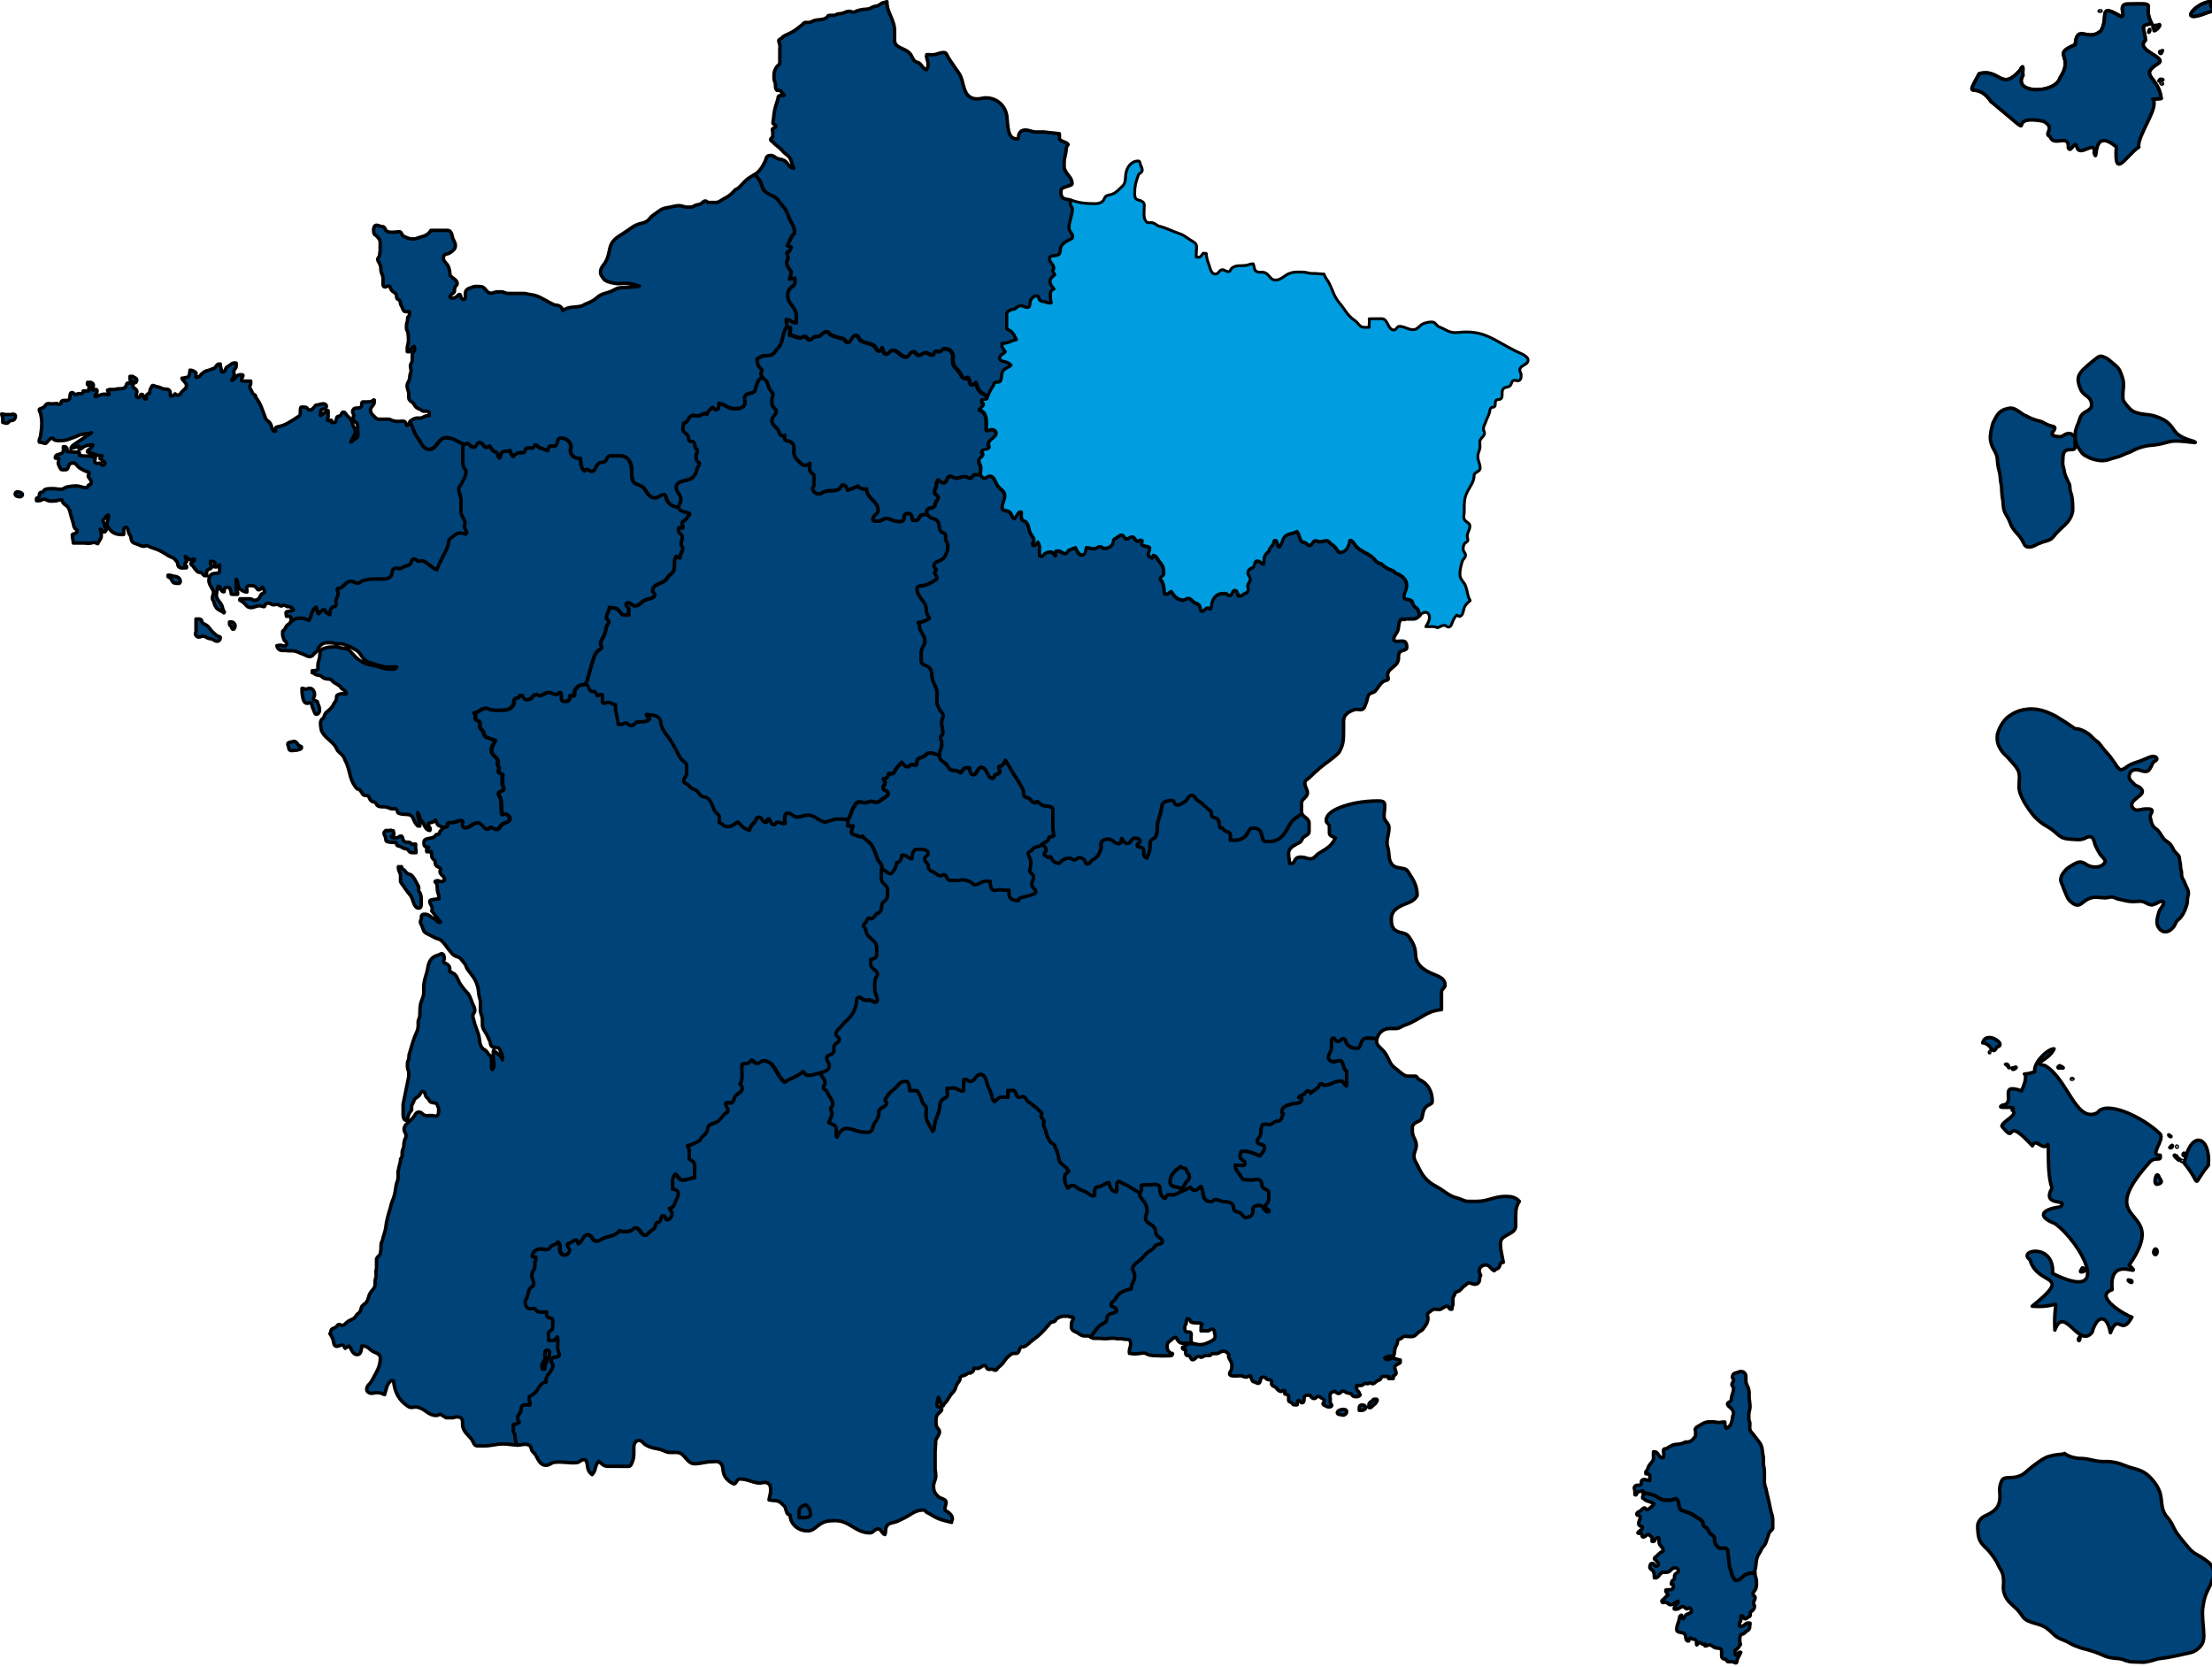 <?xml version="1.0" encoding="UTF-8"?>
<svg xmlns="http://www.w3.org/2000/svg" viewBox="0 0 280 211">
  <path d="M208.04,188.95c.51.11.75.08,1.22.27.63.25.94.65,1.61.65h.65l.63-.19c.59.31.15,1.27.77,1.5.63.23,1.06.29,1.6.69.33.24.57.32.89.59.23.2.1.49.29.72.09.11.21.12.32.2.22.18.21.42.4.65.16.2.32.25.49.43.2.2.08.44.16.72.12.39.32.69.72.79.31.07.59-.13.81.1.23.24.1.52.16.85.14.67.03,1.11.29,1.74.17.42.12.76.43,1.11.08.1.11.26.25.26.59,0,.79-.5,1.32-.76.36-.17.67-.15,1.07-.19v-.23c.2-.61.11-.98.27-1.59.13-.5.4-.7.59-1.17.11-.27.3-.35.44-.61.16-.28.17-.48.29-.77.14-.34.13-.61.38-.88.13-.15.31-.23.31-.43v-1.06c0-.48-.18-.73-.27-1.21-.17-.88-.29-1.37-.5-2.24-.07-.31-.09-.5-.21-.8l-.08-.4v-1.45c0-.43-.13-.67-.13-1.1v-.62c0-.19-.06-.31-.08-.5-.07-.6-.08-.99-.44-1.47-.29-.39-.47-.62-.77-1.01-.14-.17-.27-.25-.36-.46-.15-.34-.03-.59-.06-.96-.01-.2-.13-.3-.13-.5v-.56c0-.4.15-.61.15-1.01,0-.47-.09-.73-.11-1.2-.01-.42.03-.67-.08-1.07-.11-.38-.33-.57-.33-.98v-.43c0-.27-.03-.47-.23-.64-.16-.13-.31-.11-.52-.13-.21.12-.39.13-.63.21-.24.08-.33.29-.33.55,0,.13.17.16.17.29,0,.25-.23.36-.23.61,0,.19.21.27.21.46,0,.43-.15.67-.25,1.09-.05.21.01.39-.13.55-.13.14-.38.15-.38.35,0,.22.18.3.33.45.24.22.42.4.42.73,0,.18-.08.26-.11.44-.08.65-.2,1.22-.8,1.47-.16-.28-.19-.48-.19-.8h-.25c-.18,0-.29.06-.48.06-.28,0-.44-.08-.73-.08h-.51c-.51,0-.8.2-1.24.46-.25.14-.45.23-.55.5l.06.25v.51c0,.15-.13.2-.21.33-.21.31-.44.44-.8.52l-.17-.04c-.32.09-.49.22-.82.27-.39.06-.65.02-1.01.19-.25.12-.41.21-.63.38-.1.07-.23-.01-.33.06-.19.13-.06.38-.06.62,0,.2.04.49-.17.49-.48,0-.51-.75-.99-.75h-.14c-.02.3,0,.48,0,.78,0,.38-.25.55-.48.85-.19.25-.19.44-.33.71-.05.09-.17.12-.17.23,0,.08.01.13.02.21.21,0,.5.03.5.25v.59c-.18,0-.31-.02-.48-.06-.06-.03-.1-.06-.17-.06-.17,0-.36.04-.4.21-.05.19.01.38-.15.48-.15.09-.27.01-.44.04-.18.03-.31.15-.33.33l.08.42v.44s.05.04.08.04c.15,0,.13-.2.23-.31.16-.18.38-.09.59-.21l.15.02v.23-.03Z" fill="#004379" stroke="#000" stroke-linecap="round" stroke-linejoin="round" stroke-width=".44"/>
  <path d="M222.15,199.06v.11c0,.38.19.59.19.97s.05.65-.11,1.01c-.11.24-.33.34-.33.61,0,.21.27.25.27.46,0,.3-.21.44-.21.73,0,.15.13.21.13.36,0,.37-.24.57-.55.77v.41c0,.13-.15.16-.27.21-.13.06-.18.21-.33.21-.19,0-.3-.17-.33-.36h-.23c0,.28.03.46-.08.71-.03.07-.11.09-.11.17v.41c.09,0,.13.02.23.02.37,0,.48-.42.85-.42.09,0,.15.01.25.01v.16c-.07.22.01.39-.11.59-.1.16-.24.19-.38.31-.16.14-.23.28-.44.33-.1.02-.2.01-.25.11-.15.3-.11.52-.11.86,0,.13.08.2.08.33,0,.07-.07.11-.11.17-.13.25-.28.38-.52.55-.12.08-.06.23-.06.38,0,.1.02.16.06.25.25-.08.32-.36.59-.36.03,0,.05.02.08.02-.15.37-.31.55-.44.92-.06.17-.01.42-.19.42s-.26-.15-.44-.15h-.51c-.18,0-.2-.21-.34-.31-.11-.08-.23-.01-.33-.08-.14-.09-.17-.24-.17-.41v-.6c0-.31-.4-.31-.71-.35-.37-.06-.51-.38-.88-.38-.16,0-.24.13-.4.13h-.12v-.23c-.13,0-.21.03-.33,0-.15-.04-.18-.21-.33-.21-.19,0-.21.23-.38.31-.09-.23.05-.48-.15-.63-.2-.16-.48-.04-.63-.25-.16.06-.23.2-.23.38h-.15c-.36-.15-.11-.69-.42-.92-.34-.25-.96-.09-.96-.51s.12-.69.27-1.1c.11-.29.03-.66.33-.73.05.19.12.29.21.46.22-.13.19-.39.4-.52.18-.12.32-.13.5-.23.06-.04.15-.05.15-.12,0-.23-.03-.52-.25-.52-.13,0-.18.13-.31.13-.23,0-.28-.29-.51-.29-.35,0-.48.33-.83.33-.11,0-.16-.01-.27-.01v-.16c.11-.21.19-.31.33-.5.06-.08.17-.1.17-.2,0-.06-.03-.08-.04-.13-.39.12-.54.44-.94.44-.27,0-.36-.31-.63-.31-.12,0-.18.04-.29.04-.09,0-.17-.07-.17-.17,0-.17.18-.2.29-.33.18-.21.31-.32.52-.48-.11-.19-.24-.27-.31-.46l.02-.17c.26-.03.41,0,.67-.04.19-.03.27-.23.27-.43,0-.09-.01-.13-.02-.23-.09,0-.14-.02-.23-.02.01-.18.01-.31.13-.44.07-.09.18-.1.23-.21.08-.19-.02-.36.08-.55.13-.23.44-.24.44-.5,0-.23-.2-.38-.43-.38-.46,0-.58.57-1.04.57h-.41c-.49,0-.55.71-1.04.71-.05,0-.07-.01-.12-.02-.03-.31.01-.5-.11-.77-.11-.26-.46-.28-.46-.57,0-.23.09-.48.31-.48.25,0,.28.36.52.36.15,0,.27-.12.27-.26,0-.13-.11-.19-.19-.28s-.09-.19-.19-.27c-.05-.04-.15-.05-.15-.12,0-.17.16-.22.27-.33.19-.19.31-.31.52-.48.12-.1.33-.07.33-.23,0-.47-.52-.62-.52-1.08v-.31c0-.12-.01-.21-.11-.29-.13.09-.27.09-.36.23-.08.13-.11.29-.26.29-.06,0-.1-.01-.16-.02v-.43c0-.15-.15-.18-.25-.29-.06-.06-.09-.15-.19-.15-.3,0-.39.33-.69.33-.23,0-.08-.5-.31-.5-.07,0-.11.04-.18.04-.07,0-.12-.04-.18-.06.13-.32.59-.34.59-.69,0-.13-.17-.14-.29-.19-.13-.05-.19-.17-.19-.31,0-.35.21-.51.21-.86,0-.21-.46-.1-.46-.31,0-.25.27-.31.48-.44.2-.13.26-.36.5-.36.15,0,.18.21.33.21.2,0,.29-.15.44-.27.18-.16.33-.25.42-.48-.32-.21-.56-.23-.92-.38-.18-.07-.26-.16-.4-.29-.03-.03-.11-.01-.11-.06,0-.23.11-.35.11-.58v-.04c.51.11.75.08,1.22.27.63.25.94.65,1.61.65h.65l.63-.19c.58.31.15,1.27.77,1.5.63.23,1.06.29,1.6.69.33.24.57.32.89.58.23.2.1.49.29.72.09.11.21.12.32.2.22.18.21.42.4.65.16.2.32.25.49.43.2.2.08.44.16.72.12.39.32.69.72.79.31.07.59-.13.81.1.23.24.1.52.16.85.14.67.03,1.11.29,1.74.17.42.12.76.43,1.11.08.1.11.26.25.26.59,0,.79-.5,1.32-.76.36-.17.67-.15,1.07-.19h0Z" fill="#004379" stroke="#000" stroke-linecap="round" stroke-linejoin="round" stroke-width=".44"/>
  <path d="M135.55,25.36c-.05.12-.04.28-.04.42,0,.28.25.39.25.67,0,.94-.42,1.45-.42,2.39,0,.47.46.66.46,1.13,0,.31-.37.35-.63.5-.46.29-.9.53-.92,1.09-.01.32-.07.64-.38.75-.4.15-1.01-.01-1.01.42,0,.52.55.69.55,1.22,0,.14-.08.21-.13.33l.25.5c-.27.27-.59.43-.59.82,0,.43.25.64.5.99-.26.08-.46.28-.46.57,0,.45-.01.72.12,1.15-.06.01-.09.08-.17.08-.26,0-.42-.12-.67-.17-.27-.04-.5-.03-.67-.25-.15-.19-.13-.5-.38-.5-.33,0-.55.21-.71.5-.2.36-.01.96-.42.96-.11,0-.2,0-.29-.04-.23-.07-.35-.17-.59-.17-.33,0-.49.23-.75.42-.38,0-.8.18-.99.5-.01.73,0,1.15,0,1.88,0,.25.35.22.52.38.37.33.47.66.71,1.09-.72.18-1.1.5-1.84.5v.38l.42.67c-.27.31-.71.39-.71.8,0,.29.36.35.63.42.33.09.57.2.8.46-.26.33-.62.32-.92.63-.41.41-.12.97-.46,1.43-.16.2-.46.03-.67.17-.12.07-.11.22-.17.33-.31.51-.52.81-.71,1.38h0c-.56-.31-1-.47-1.26-1.05-.12-.26-.11-.46-.25-.71-.13.16-.25.29-.46.29-.44,0-.22-.72-.59-.96-.09.06-.13.17-.25.17-.39,0-.51-.39-.71-.71-.28-.46-.66-.62-.84-1.13-.19-.57.16-1.04-.21-1.51-.23-.31-.53-.42-.92-.42-.23,0-.3.24-.5.33-.23.12-.48-.12-.67.04-.15.13-.09.42-.29.42-.39,0-.57-.29-.96-.29-.33,0-.46.33-.8.33s-.39-.46-.71-.46c-.44,0-.48.67-.92.67-.72,0-.95-.84-1.68-.84-.36,0-.44.46-.8.46-.38,0-.41-.45-.55-.8-.07.19-.12.42-.33.42-.41,0-.41-.51-.75-.71-.59-.35-1.07-.24-1.63-.63-.28-.19-.28-.63-.63-.63-.52,0-.48.88-1.01.88-.29,0-.3-.39-.59-.46-.57-.16-.92-.22-1.47-.46-.26-.12-.33-.42-.63-.42-.37,0-.49.31-.8.5-.22.13-.42.05-.67.13-.27.07-.38.38-.67.38s-.33-.42-.63-.42c-.22,0-.32.17-.55.17-.52,0-.77-.33-1.3-.33l-.04-.25.08-.33v-.38c-.18,0-.29-.04-.46-.13h0c-.02-.35-.12-.49-.09-.84h.26c.39.16.57.36,1.01.42v-.93c0-1.08-1.09-1.47-1.09-2.55,0-.45.13-.75.46-1.05.21-.19.46-.29.46-.57v-.56c-.26.02-.41.08-.67.13l.21-.92c-.25-.45-.59-.69-.59-1.22,0-.24.17-.35.17-.59s-.12-.36-.12-.59c0-.15.21-.13.29-.25.13-.18.16-.3.25-.5-.19-.09-.29-.13-.5-.17.24-.49.33-.76.59-1.22.11-.2.33-.27.33-.5,0-.87-.55-1.27-.8-2.1-.2-.64-.48-.96-.92-1.47-.26-.31-.33-.57-.67-.8-.53-.36-1.01-.39-1.43-.88-.33-.4-.29-.76-.55-1.22-.2-.37-.45-.48-.66-.85.24-.16.46-.34.68-.62.31-.4.43-.66.65-1.11.1-.2.08-.37.23-.55.12-.13.28-.13.46-.13.38,0,.53.27.88.4.32.12.55.07.84.25.5.32.6.92,1.19.96-.28-.56-.23-.96-.61-1.45-.16-.21-.33-.26-.52-.44-.37-.34-.52-.58-.92-.88-.25-.19-.4-.31-.61-.55-.1-.12-.27-.13-.27-.29,0-.2.27-.25.27-.45v-.51l-.06-.31c.03-.24.44-.18.44-.42,0-.21-.31-.21-.36-.42.13-.81.11-1.3.33-2.07.12-.4.21-.62.31-1.03.03-.13,0-.27.13-.33.23-.13.44.03.67-.08-.11-.13-.2-.19-.31-.31-.09-.11-.09-.23-.21-.29-.15-.08-.32.06-.44-.06-.21-.21-.13-.47-.17-.77-.03-.27-.17-.41-.17-.69v-.43c0-.4.09-.63.29-.98.15-.25.44-.32.44-.62v-1.64c0-.24.05-.37,0-.6-.04-.19-.13-.31-.13-.5,0-.18.19-.23.33-.31.11-.06.13-.17.23-.23.4-.25.67-.32,1.09-.55.5-.26.73-.52,1.19-.84.22-.15.3-.4.57-.4h.43c.29,0,.42-.19.7-.25.69-.17,1.36,0,1.72-.61.13-.02.25-.04.38-.04h.41c.14,0,.21-.11.34-.15.25-.08.43-.03.69-.11.32-.09.48-.25.81-.25.23,0,.34.11.57.11.17,0,.25-.09.41-.15.3-.11.48-.14.8-.19.28-.04.45-.02.73-.08.27-.06.4-.23.67-.29.24-.06.39-.06.61-.17.2-.11.29-.26.52-.31.19-.04.35-.09.49-.14,0,1.48.97,2.23.97,3.71v1.19c0,1.07,1.49.92,2.06,1.83.2.32.25.6.55.84.16.13.35.08.5.21.38.29.46.69.92.84.11-.21.21-.35.21-.59,0-.43-.11-.67-.21-1.09l.04-.23c.26-.02.4.02.66.02.6,0,.92-.29,1.52-.29.28,0,.38.31.5.55.21.39.4.59.63.96.4.65.77.96,1.05,1.68.26.7.25,1.18.59,1.84.28.57.79.84,1.43.84.44,0,.69-.13,1.13-.13,1.38,0,2.48,1.01,2.64,2.39.13,1.19.06,2.81,1.26,2.81.28,0,.17-.42.29-.67.15-.3.41-.46.75-.46.56,0,.84.25,1.39.25h1l1.95.21v.51c0,.55.82.42,1.11.87-.28.25-.23.59-.29.96-.07.49-.21.77-.21,1.28,0,.37-.05.61.08.94.29.71.92.99.92,1.76,0,.17-.19.19-.33.25-.46.2-1.09.21-1.09.71,0,.29-.01.52.17.75.26.33.65.25,1.05.38h0Z" fill="#004379" stroke="#000" stroke-linecap="round" stroke-linejoin="round" stroke-width=".44"/>
  <path d="M96.52,47.75c.16.28.31.24.5.5.25.35.22.63.42,1.01.15.27.42.4.42.71,0,.26-.13.41-.13.67,0,.35-.03.61.17.88.16.21.38.28.38.55,0,.5-.55.67-.55,1.18s.44.71.75,1.13c.22.31.2.8.59.8.12,0,.19-.06.29-.08,0,.2-.04.31,0,.5.05.22.33.19.55.25.4.13.63.49.63.92,0,.2-.02.31-.02.5,0,.55.3.83.69,1.22.23.23.42.42.75.42.24,0,.37-.17.59-.25,0,.46-.17.86.17,1.18.13.13.33.18.33.37,0,.51-.01.81-.01,1.32,0,.12-.16.13-.16.24,0,.41.35.75.75.75.38,0,.56-.25.92-.33.64-.16,1.1.03,1.68-.29.23-.12.23-.5.5-.5.35,0,.46.35.59.67.46-.26.84-.23,1.26-.55.31.33.67.43,1.13.38,0,1.2,1.47,1.52,1.47,2.72,0,.51-.67.62-.67,1.13,0,.31.45.21.75.21.38,0,.55-.33.92-.33.59,0,.88.38,1.47.38.26,0,.49.05.67-.13.2-.2.05-.49.21-.71.13-.17.29-.17.5-.17.38,0,.44.46.5.84.17.01.25.04.42.04.35,0,.35-.44.63-.63.21-.13.46-.08.71-.17.22.05.28.26.46.38.35.23.73.17.96.5.26.39.13.76.33,1.18.15.29.57.23.67.55.06.19-.03.31,0,.5.05.33.29.49.29.84,0,.62-.13,1-.46,1.51-.36.55-1.3.43-1.3,1.09,0,.21.24.25.29.46l-.21.42c.09.23.29.33.29.59s-.22.35-.42.46c-.45.27-.74.44-1.26.55-.35.06-.84.02-.84.38,0,1.14,1.18,1.54,1.18,2.68,0,.45.21.68.38,1.09-.49.36-.86.45-1.42.55.09.09.13.19.16.28.07.19,0,.36.08.55.26.59.63.9.63,1.55,0,.39-.27.56-.38.92-.17.59-.08.97-.08,1.59,0,.5.66.43,1.01.8.28.3.31.62.33,1.05.06.92.67,1.34.67,2.26,0,.35-.04.57-.04.92,0,.49.19.77.42,1.18.15.25.38.38.38.67,0,.26-.17.4-.17.66,0,.17-.09.37,0,.51,0,.48.28.85.04,1.26-.07.13-.21.19-.21.33,0,.29.17.46.17.75,0,.6-.28.93-.33,1.49-.39,0-.79-.27-1.18-.27s-.52.27-.84.46c-.26.16-.53.11-.71.33-.2.25-.05.59-.29.8l-.5-.13c-.23.07-.3.29-.55.29-.35,0-.46-.32-.71-.55-.22.31-.45.44-.67.75-.22.3-.29.71-.67.71-.07,0-.09-.08-.17-.08s-.09.07-.17.08c0,.35-.28.63-.63.63l.21.46c-.03.28-.25.39-.25.67,0,.36.63.31.63.67,0,.38-.35.52-.67.71-.33.19-.49.46-.88.46-.23,0-.36-.13-.59-.13-.29,0-.46.17-.75.17s-.46-.08-.75-.08c-.41,0-.55.37-.75.71-.32.53-.33,1.05-.71,1.55-.26-.02-.5-.08-.76-.08h-.87l-1.26.38c-.93-.12-1.29-.88-2.22-.88-.55,0-.84.25-1.38.25-.48,0-.65-.5-1.13-.5-.52,0-.38.77-.38,1.3h-.32c-.24,0-.36-.17-.6-.17s-.27.33-.5.33c-.37,0-.41-.44-.59-.75l-.17.04c-.05.19-.09.42-.29.42-.42,0-.42-.67-.84-.67-.33,0-.31.45-.55.67-.35.31-.52.56-.67,1.01-.66-.22-.96-.53-1.43-1.05-.48.26-.76.59-1.32.59-.46,0-.65-.38-1.07-.55.03-.2.04-.4.04-.6,0-.43-.44-.53-.63-.91-.38-.76-.49-1.62-1.34-1.72-.62-.07-.65-.82-1.26-.96-.33-.08-.48-.29-.71-.55-.2-.21-.59-.21-.59-.5,0-.41.38-.59.38-1v-.86c0-.55-.57-.65-.84-1.12-.57-1.03-.82-1.67-1.51-2.6-.41-.55-.67-.87-.88-1.51-.07-.24-.01-.44-.13-.67-.32-.62-.97-.56-1.68-.67.09.24.19.36.38.55-.38.5-.92.35-1.55.42-.36.04-.44.46-.8.46-.3,0-.41-.33-.71-.33-.22,0-.33.17-.56.17h-.37c-.12-.99-.38-1.53-.38-2.51-.38,0-.55-.29-.92-.29-.22,0-.32.13-.55.13-.09,0-.11-.11-.17-.17v-.92h-.33c-.12.05-.21.08-.33.13-.11-.19-.12-.4-.29-.5-.17-.11-.36.03-.5-.08-.29-.24-.28-.66-.59-.88.38-.92.43-1.53.75-2.47.23-.66.27-1.13.71-1.68.19-.24.55-.27.55-.59,0-.13-.13-.2-.13-.33,0-.51.31-.74.5-1.22.15-.37.13-.63.25-1.01.07-.25.29-.36.29-.63,0-.21-.29-.25-.29-.46,0-.53.3-.81.38-1.34.4.09.69-.01,1.01.21.37.26.44.75.89.75h.53v-.88c-.16-.13-.33-.24-.33-.46,0-.12.13-.21.25-.21.37,0,.51.38.88.38.56,0,.76-.47,1.26-.71.48-.24,1.22-.17,1.22-.71,0-.21-.25-.25-.25-.46,0-.99,1.4-.82,1.88-1.68.23-.42.67-.5.8-.96.19-.65-.08-1.15.29-1.72.19.07.31.13.5.17-.07-.47.33-.7.33-1.18,0-.22-.21-.32-.21-.55,0-.35.17-.53.17-.88,0-.38-.5-.45-.5-.83,0-.13.03-.21.04-.35h.5l.04-.17c-.04-.17-.13-.25-.13-.42,0-.21.22-.25.38-.38.27-.23.31-.51.59-.71l-.04-.17c-.59-.15-1.19-.2-1.43-.75.12-.39.33-.6.33-1.01,0-.63-.59-.88-.59-1.51,0-.68.8-.84,1.47-.96.7-.13,1.03-.71,1.18-1.43.05-.26.29-.36.29-.63,0-.16-.22-.17-.29-.29-.15-.24-.12-.43-.12-.71,0-.25.17-.38.17-.63,0-.2-.25-.23-.29-.42-.06-.26,0-.51-.21-.67-.16-.12-.36-.01-.5-.13-.21-.17-.06-.45-.21-.67-.23-.33-.65-.45-.65-.87,0-.26.11-.46.11-.72.52-.08.52-.63.96-.92.32-.21.63.06,1.01-.04.27-.07.41-.21.67-.29l.33.08c.16-.41.38-.59.71-.84.15.15.25.29.46.29.33,0,.36-.46.33-.8.8.11,1.13.67,1.93.67.53,0,1.04,0,1.3-.46.2-.36-.09-.67.04-1.05.18-.49.75-.32,1.18-.63.17-.12.15-.31.21-.5.19-.59.28-1.07.84-1.34h.01Z" fill="#004379" stroke="#000" stroke-linecap="round" stroke-linejoin="round" stroke-width=".44"/>
  <path d="M99.62,41.33c-.7.97-.37,2-1.22,2.85-.33.33-.46.72-.92.8-.49.08-.85-.03-1.26.25-.15.09-.38.11-.38.29,0,.39.09.64.29.96.11.18.33.21.33.42,0,.13-.13.2-.13.33,0,.21.09.31.17.5-.56.27-.65.75-.84,1.34-.06.2-.04.39-.21.5-.42.3-1,.13-1.18.63-.13.38.16.69-.04,1.05-.26.46-.76.46-1.3.46-.8,0-1.13-.57-1.93-.67.02.33,0,.8-.33.8-.21,0-.31-.15-.46-.29-.33.25-.56.43-.71.84l-.33-.08c-.26.08-.4.22-.67.29-.38.11-.68-.17-1.01.04-.44.29-.44.84-.96.92,0,.26-.11.46-.11.72,0,.42.42.53.65.87.15.22,0,.5.21.67.15.12.35.01.5.13.21.16.15.41.21.67.04.19.29.22.29.42,0,.25-.17.38-.17.63,0,.28-.02.47.13.71.07.13.29.14.29.29,0,.27-.24.37-.29.63-.15.71-.47,1.3-1.18,1.43-.67.13-1.47.28-1.47.96,0,.63.59.88.59,1.51,0,.41-.21.62-.33,1.01-.65-.05-1.14-.35-1.43-.92-.13-.26-.08-.67-.38-.67-.46,0-.65.42-1.11.42-.7,0-.95-.61-1.36-1.18-.41-.57-1.25-.39-1.47-1.05-.21-.65-.05-1.07-.17-1.76-.12-.74-.61-1.34-1.35-1.34-.51,0-.81.01-1.32.01-.37,0-.38.46-.64.7-.19.17-.43.07-.67.17-.55.21-.46,1.09-1.05,1.09-.24,0-.35-.25-.59-.25-.13,0-.2.13-.29.21-.53-.4-.44-.96-.55-1.63-.63.16-1.26-.38-1.26-1.01,0-.17.08-.25.08-.42,0-.67-.63-1.13-1.3-1.13-.47,0-.29.73-.67,1.01-.17.12-.35-.03-.55,0-.26.04-.37.31-.38.59-.46-.15-.74-.22-1.18-.42-.17-.07-.19-.29-.38-.29-.17,0-.16.24-.29.33-.26.18-.53-.03-.84.08-.21.08-.16.38-.33.5-.21.15-.42.03-.67.08-.31.07-.48.23-.71.46-.26-.21-.31-.44-.42-.75-.36.18-.72-.01-1.01.25-.22.2-.09.53-.33.71-.18-.2-.18-.4-.29-.63-.09-.19-.35-.16-.5-.29-.22-.19-.24-.41-.46-.63-.12.07-.19.21-.33.21-.43,0-.49-.63-.92-.63-.37,0-.37.59-.73.59s-.47-.29-.77-.46l-.46.08c-.92-.3-1.38-.84-2.35-.84s-1.1,1.47-2.1,1.47c-.83,0-1.01-.87-1.51-1.51-.51-.64-.52-1.23-.93-1.95-.07-.12.65-.49.79-.49h.51c.3,0,.43-.18.72-.27.16-.05.28-.01.44-.06-.01-.2.04-.42-.15-.5-.25-.12-.46.03-.71-.08-.17-.07-.24-.2-.42-.25-.31-.09-.47-.26-.63-.55-.21-.38-.69-.44-.69-.88v-.42c0-.44-.21-.66-.21-1.09,0-.33.21-.48.29-.8.06-.23.04-.37.08-.61.04-.18.13-.28.13-.46,0-.24-.08-.38-.08-.62,0-.3.23-.44.23-.74v-.7c0-.29.31-.38.31-.67,0-.15-.05-.23-.06-.38-.2.08-.28.2-.42.38-.09.12-.09.31-.25.31-.08,0-.13-.01-.21-.02v-.43c0-.38.15-.59.15-.97s0-.61-.06-1c-.03-.21-.19-.31-.19-.52v-.43c0-.24.11-.36.13-.6,0-.12.02-.18.02-.3,0-.19.23-.24.23-.43v-.38h-.48c-.29,0-.35-.32-.47-.59-.06-.13-.13-.21-.17-.36-.05-.19-.01-.35-.15-.5-.07-.08-.17-.08-.25-.15-.19-.16-.05-.43-.19-.63-.18-.25-.41-.27-.59-.52-.13-.2-.12-.5-.36-.5-.18,0-.27.13-.45.13-.16,0-.24-.17-.24-.33v-.77c0-.44-.27-.65-.27-1.09,0-.36-.06-.59-.23-.9-.08-.15-.17-.24-.17-.42s.16-.24.21-.42c.07-.25.04-.4.1-.65v-1.08c0-.38-.25-.56-.5-.85-.08-.09-.21-.09-.25-.21-.08-.2-.08-.33-.08-.55,0-.25.11-.55.36-.55.23,0,.35.1.57.15.13.03.24,0,.36.08.2.14.17.39.38.52.26.16.49.13.81.13s.47-.06.77-.06c.25,0,.29.28.43.48.09.13.22.12.36.19.35.19.6.25,1.01.25.32,0,.49-.13.8-.21.62-.17,1.06-.32,1.4-.88.82,0,1.29,0,2.11,0,.39,0,.54.41.61.8.08.46.38.67.38,1.13s-.34.67-.71.92c-.24.17-.5.08-.69.29-.1.11-.11.23-.11.38,0,.44.37.57.57.96.21.42.21.71.27,1.18.28.48.9.53.9,1.09,0,.21-.22.26-.29.46-.1.26.03.5-.17.69-.19.19-.44.25-.44.52,0,.12.13.17.25.17.29,0,.47-.11.69-.29.09-.07.13-.19.25-.19.14,0,.13.18.17.31.05.18.18.33.38.33.12,0,.19-.13.19-.25v-.53c0-.36.28-.59.63-.69.26-.07.4-.19.68-.19.24,0,.38.02.62.02.61,0,.71.84,1.32.84.32,0,.48-.17.8-.17h.51c.33,0,.5.2.83.2.78,0,1.22,0,2,0,.3,0,.46.09.76.13.75.08,1.15.27,1.8.63.47.26.73.41,1.22.65.23.11.39.04.63.13.31.11.43.33.55.63.74-.56,1.42-.35,2.33-.57.22-.05.32-.17.52-.25.61-.25.99-.39,1.49-.84.48-.43.88-.48,1.49-.67.61-.19.91-.55,1.55-.57.62-.02.97-.03,1.59-.11.28-.03.45,0,.71-.08-.67-.22-1.06-.36-1.76-.36-.41,0-.64.03-1.05.04-.64-.11-1.04-.12-1.57-.46-.13-.08-.16-.19-.25-.31-.17-.23-.29-.39-.29-.68,0-.63.45-.89.73-1.46.29-.57.31-.96.46-1.59.22-.93.81-1.31,1.63-1.82.37-.23.55-.38.9-.61.29-.19.45-.33.77-.48.48-.23.83-.18,1.3-.44.4-.22.48-.54.86-.8.37-.25.57-.43.94-.67.41-.26.73-.26,1.22-.36.44-.08.68-.19,1.12-.19s.65.19,1.08.19h.41c.25,0,.37-.14.59-.23.25-.1.43-.07.67-.19.24-.12.33-.36.61-.36.17,0,.23.19.4.19h.85c.48,0,.7-.28,1.12-.5.36-.19.57-.3.88-.57.2-.17.29-.32.48-.5.13-.13.28-.13.42-.25.36-.31.52-.55.86-.88.42-.42.84-.6,1.23-.87.21.37.46.48.65.85.25.45.21.82.55,1.22.42.49.89.52,1.43.88.33.22.41.49.67.8.44.5.72.83.92,1.47.25.83.8,1.23.8,2.1,0,.23-.23.31-.33.5-.25.45-.35.72-.59,1.22.21.03.31.07.5.17-.09.2-.13.32-.25.5-.08.12-.29.11-.29.25,0,.23.13.36.13.59s-.17.35-.17.59c0,.52.33.76.59,1.22l-.21.92c.26-.04.41-.11.67-.13v.56c0,.28-.25.39-.46.57-.32.29-.46.6-.46,1.05,0,1.08,1.09,1.47,1.09,2.55v.93c-.43-.06-.62-.26-1.01-.42h-.26c-.02.35.07.49.09.84h0Z" fill="#004379" stroke="#000" stroke-linecap="round" stroke-linejoin="round" stroke-width=".44"/>
  <path d="M99.62,41.33c-.7.97-.37,2-1.22,2.85-.33.33-.46.72-.92.8-.49.08-.85-.03-1.26.25-.15.09-.38.11-.38.29,0,.39.09.64.29.96.11.18.33.21.33.42,0,.13-.13.2-.13.33,0,.21.09.31.17.5.16.28.31.24.5.5.25.35.22.63.42,1.01.15.27.42.4.42.71,0,.26-.13.41-.13.67,0,.35-.03.61.17.88.16.21.38.28.38.55,0,.5-.55.67-.55,1.18s.44.71.75,1.13c.22.31.2.8.59.8.12,0,.19-.06.29-.08,0,.2-.04.31,0,.5.05.22.33.19.55.25.4.13.63.49.63.92,0,.2-.02.31-.02.5,0,.55.31.83.69,1.22.23.23.42.42.75.42.24,0,.37-.17.59-.25,0,.46-.17.86.17,1.18.13.13.33.18.33.37,0,.51-.01.81-.01,1.32,0,.12-.16.13-.16.24,0,.41.35.75.75.75.38,0,.56-.25.92-.33.64-.16,1.1.03,1.68-.29.23-.12.23-.5.5-.5.35,0,.46.35.59.67.46-.26.84-.23,1.26-.55.31.33.67.43,1.13.38,0,1.2,1.47,1.52,1.47,2.72,0,.51-.67.62-.67,1.13,0,.31.45.21.75.21.38,0,.55-.33.92-.33.59,0,.88.38,1.47.38.26,0,.49.05.67-.13.2-.2.05-.49.21-.71.13-.17.29-.17.5-.17.38,0,.44.46.5.84.17.01.25.04.42.04.35,0,.35-.44.63-.63.21-.13.46-.08.71-.17.02-.28.01-.55.25-.67.23-.13.46-.05.67-.21.17-.13.15-.31.21-.5.11-.28.33-.41.33-.71s-.46-.36-.46-.67.17-.46.21-.75c.05-.31.04-.56.25-.8.25.18.4.38.71.38.45,0,.35-.84.8-.84.29,0,.42.25.71.25.45,0,.68-.21,1.13-.21.27,0,.4.21.67.21.25,0,.32-.24.5-.42l.8-.04c.03-.29.08-.46.08-.75,0-.4-.25-.61-.25-1.01,0-.36.5-.4.5-.75,0-.13-.13-.2-.13-.33,0-.43.92-.2.92-.63,0-.13-.08-.21-.08-.33,0-.67.96-.75.96-1.43,0-.29-.29-.46-.59-.46-.17,0-.26.13-.43.13-.07,0-.13-.04-.2-.04v-1.06c0-.67-.23-1.34-.88-1.5.05-.33.5-.38.5-.71,0-.15-.21-.19-.21-.33,0-.09.03-.16.04-.25.26-.03.63.05.63-.21,0-.06.08-.15.08-.21-.56-.31-1-.47-1.26-1.05-.12-.26-.11-.46-.25-.71-.13.16-.25.29-.46.29-.44,0-.22-.72-.59-.96-.09.06-.13.17-.25.17-.39,0-.51-.39-.71-.71-.28-.46-.66-.62-.84-1.13-.19-.57.16-1.04-.21-1.51-.23-.31-.53-.42-.92-.42-.23,0-.3.24-.5.33-.23.12-.48-.12-.67.04-.15.13-.09.42-.29.42-.39,0-.57-.29-.96-.29-.33,0-.46.33-.8.33s-.39-.46-.71-.46c-.44,0-.48.67-.92.67-.72,0-.95-.84-1.68-.84-.36,0-.44.46-.8.46-.38,0-.41-.45-.55-.8-.07.19-.13.42-.33.42-.41,0-.41-.51-.75-.71-.59-.35-1.07-.24-1.63-.63-.28-.19-.28-.63-.63-.63-.52,0-.48.88-1.01.88-.29,0-.3-.39-.59-.46-.57-.16-.92-.22-1.47-.46-.26-.12-.33-.42-.63-.42-.37,0-.49.31-.8.5-.22.13-.42.05-.67.13-.27.07-.38.38-.67.38s-.33-.42-.63-.42c-.22,0-.32.17-.55.17-.52,0-.77-.33-1.3-.33l-.04-.25.08-.33v-.38c-.18,0-.29-.04-.46-.13h.02Z" fill="#004379" stroke="#000" stroke-linecap="round" stroke-linejoin="round" stroke-width=".44"/>
  <path d="M117.31,65.06c.02-.28.01-.55.25-.67.23-.12.46-.05.67-.21.17-.13.15-.31.21-.5.11-.28.33-.41.33-.71s-.46-.36-.46-.67.17-.46.21-.75c.05-.31.04-.56.25-.8.25.18.4.38.71.38.45,0,.35-.84.8-.84.29,0,.42.25.71.25.45,0,.68-.21,1.13-.21.27,0,.4.21.67.21.25,0,.32-.24.5-.42l.8-.04c.13.22.24.46.5.46.28,0,.39-.25.67-.25.64,0,.67.75,1.05,1.26.35.46.88.63.88,1.22s-.33.92-.33,1.53c0,.38.5.31.84.48.39.2.31.68.71.88.24-.32.32-.57.63-.84l.25.04c.02.36-.07.62.08.92.09.18.31.15.46.29.42.42.35.88.59,1.43.16.37.46.52.46.92,0,.18-.13.24-.17.42l.04.17.17.04c.19-.12.29-.24.42-.42.19.24.25.47.25.79v.93c.11.02.15.08.25.08.15,0,.19-.17.29-.25.26-.22.49-.29.84-.29.31,0,.39.28.63.46v-.55c.13-.01.21-.04.35-.04.36,0,.51.33.87.33.24,0,.24-.32.46-.42.32-.15.5-.22.84-.33.24.42.36.92.84.92.41,0,.41-.52.5-.92.39,0,.62.13,1.01.13.31,0,.45-.25.75-.25.24,0,.35.21.59.21.57,0,1.09-.4,1.09-.96,0-.19.18-.24.33-.33.27-.17.43-.38.75-.38.31,0,.32.46.63.46.28,0,.39-.25.67-.25.36,0,.4.55.75.55.11,0,.15-.13.25-.13.12,0,.19.06.29.08,0,.2-.12.35,0,.5.25.33.96.08.96.5,0,.29-.17.46-.17.75,0,.25.27.32.5.42l.08-.33c.48.03.57.53.88.88.41.44.5.86.5,1.47,0,.31-.46.36-.46.67,0,.15.2.17.25.29.24.57.23.93.29,1.55.09.01.16.04.25.04.26,0,.35-.24.59-.33.4.61.79,1.09,1.51,1.09.26,0,.37-.21.63-.21.39,0,.5.36.84.55.25.13.51.16.63.42.11.25.05.63.33.63s.35-.38.63-.38c.17,0,.26.05.42.13.11-.63.15-1.15.59-1.59.36-.36.74-.38,1.26-.38.23,0,.31.25.55.25.35,0,.28-.63.63-.63.31,0,.42.36.46.67h.32c.23,0,.31-.21.51-.29.21-.08.42-.19.42-.42,0-.26-.12-.42-.04-.67.07-.26.29-.39.29-.67,0-.33-.29-.48-.29-.82s.24-.55.55-.65c.39-.13.21-.88.63-.88.36,0,.49.29.84.38.03-.46-.05-.81.21-1.18.18-.25.5-.4.5-.71.13-.21.33-.38.46-.59.11-.19.03-.5.25-.5.33,0,.29.45.42.75l.17.04c.38-.5.29-1.09.84-1.43.47-.29.88-.2,1.34-.5.38.38.27.81.59,1.22.14.18.36.13.55.25.17.11.25.29.46.29.37,0,.39-.59.75-.59.23,0,.36.13.59.13.32,0,.51-.13.84-.13.28,0,.36.27.59.42.27.18.44.32.63.59.16.21.24.46.5.46.73,0,1.07-.73,1.18-1.47l.17-.04c.4.23.46.57.8.88.62.57,1.18.67,1.84,1.18.46.35.59.84,1.18.88.51.51.88.67,1.55.92.16.05.18.24.33.29.76.28,1.38.77,1.38,1.59,0,.57-.33.86-.33,1.43,0,.37.52.25.84.42.19.09.23.31.29.5.12.35.45.4.63.71.13.22.08.48.24.68-.23.21-.44.45-.8.45h-1l-.17.08-.33-.08c-.49.36-.31.9-.5,1.47-.15.43-.5.63-.5,1.09s.74.18,1.22.25c.33.05.42.45.42.8,0,.39-.56.28-.84.55-.35.32-.11.77-.29,1.22-.33.77-1.3.91-1.3,1.76,0,.17.08.25.08.42,0,.22-.31.19-.5.29-.57.31-.69.75-1.13,1.26-.24.28-.64.19-.84.5-.21.33-.16.65-.33,1.01-.17.35-.18.74-.55.84-.31.08-.52-.08-.84,0-.77.21-1.47.65-1.47,1.46v1.4c0,1.04-.05,1.69-.59,2.59-.88.88-1.51,1.18-2.43,1.97-.55.47-.85.77-1.38,1.26-.23.2-.5.31-.5.63,0,.5.33.75.33,1.26,0,.57-.75.71-.75,1.29v1.07c0,.08.01.16.04.23-.46.51-1.03.61-1.38,1.19-.41.66-.57,1.12-1.09,1.68-.57.61-1.2.71-2.06.71-.5,0-.47-.66-.63-1.13-.15-.43-.59-.59-1.05-.59-.37,0-.48.36-.67.67-.38.64-.94.88-1.69.88-.19,0-.31-.04-.49-.02,0-.41.11-.93-.29-1.03-.28-.06-.48-.18-.63-.42-.07-.13-.32-.03-.38-.17-.17-.4-.03-.74-.33-1.05-.2-.2-.49-.12-.67-.33-.13-.16-.07-.48-.17-.67-.71-.41-.92-.9-1.63-1.3-.36-.2-.39-.67-.8-.67-.46,0-.48.57-.88.8-.37.2-.57.42-1.01.42-.32,0-.26-.59-.59-.59-.45,0-1.03.11-1.24.48-.08.78-.29,1.35-.52,2.16-.21.75.02,1.28-.33,1.97-.15.28-.51.24-.63.55-.15.38-.01.65-.08,1.05-.08.46-.29.73-.38,1.11-.4-.21-.42-.28-.42-.73,0-.22.04-.41-.13-.55-.24-.2-.71-.06-.71-.38,0-.24.38-.26.38-.5,0-.29-.38-.38-.67-.38-.44,0-.48.67-.92.67-.37,0-.49-.33-.71-.63-.08.27-.08.67-.38.67-.57,0-.77-.59-1.34-.59-.36,0-.68.06-.84.38-.16.31.02.56-.08.88-.2.61-.44,1.03-1.01,1.34-.31.17-.4.55-.75.55-.26,0-.19-.38-.38-.55-.18-.16-.36-.25-.61-.25-.28,0-.37.29-.65.29-.24,0-.35-.25-.59-.25-.46,0-.75.17-1.09.46-.09.07-.13.21-.25.21-.52,0-.86-.35-1.05-.84l-.33.08c-.2-.15-.5-.17-.5-.42,0-.22.25-.28.25-.5,0-.35-.25-.55-.55-.71.26-.33.52-.26.8-.59.09-.12.02-.33.17-.38.16-.04.35-.05.52-.14-.04-.46-.1-.88-.1-1.4v-1.4c0-.33.11-.71-.21-.83-.43-.16-.75-.06-1.18-.25-.26-.12-.33-.42-.63-.42-.08,0-.08.13-.17.13-.36,0-.52-.25-.75-.5-.2-.21-.5-.11-.67-.33-.19-.26-.02-.55-.17-.84-.4-.8-.71-1.22-1.18-1.97-.41-.66-.66-1.15-1.03-1.72-.16.39-.37.73-.81.8.03.23.12.36.12.59,0,.26-.31.31-.55.42-.2.09-.15.46-.38.46-.77,0-.65-1.38-1.43-1.38-.53,0-.47.92-1.01.92-.39,0-.5-.49-.5-.88h-.37c-.36,0-.49.38-.74.64-.17-.09-.31-.18-.49-.26-.23-.11-.43.02-.67-.08-.45-.19-.47-.65-.88-.92-.33-.22-.63-.43-.63-.84,0-.04,0-.11,0-.15.04-.56.33-.89.33-1.49,0-.29-.17-.46-.17-.75,0-.15.13-.21.21-.33.24-.41-.04-.77-.04-1.26-.09-.15,0-.34,0-.51,0-.26.17-.4.17-.66,0-.29-.23-.42-.38-.67-.23-.41-.43-.69-.42-1.18,0-.35.04-.57.04-.92,0-.92-.61-1.34-.67-2.26-.03-.43-.05-.75-.33-1.05-.35-.37-1.01-.29-1.01-.8,0-.62-.08-1.01.08-1.59.11-.37.38-.53.38-.92,0-.65-.37-.96-.63-1.55-.08-.19-.01-.36-.08-.55-.04-.1-.08-.19-.16-.28.56-.1.93-.2,1.42-.55-.17-.41-.38-.64-.38-1.09,0-1.14-1.18-1.54-1.18-2.68,0-.36.49-.31.84-.38.51-.11.81-.27,1.26-.55.2-.12.42-.22.42-.46s-.2-.36-.29-.59l.21-.42c-.05-.21-.29-.25-.29-.46,0-.66.94-.55,1.3-1.09.33-.51.46-.89.46-1.51,0-.35-.24-.5-.29-.84-.03-.19.06-.31,0-.5-.11-.31-.52-.25-.67-.55-.21-.41-.07-.79-.33-1.18-.23-.33-.62-.27-.96-.5-.18-.12-.24-.32-.46-.38v-.02Z" fill="#004379" stroke="#000" stroke-linecap="round" stroke-linejoin="round" stroke-width=".44"/>
  <path d="M135.55,25.36c-.05.12-.04.28-.04.42,0,.28.25.39.25.67,0,.94-.42,1.45-.42,2.39,0,.47.46.66.46,1.13,0,.31-.37.35-.63.5-.46.29-.9.53-.92,1.09-.01.32-.07.64-.38.75-.4.15-1.01-.01-1.01.42,0,.52.55.69.55,1.22,0,.14-.08.21-.13.33l.25.5c-.27.27-.59.43-.59.82,0,.43.25.64.5.99-.26.08-.46.28-.46.57,0,.45-.01.72.12,1.15-.06.01-.09.08-.17.08-.26,0-.42-.12-.67-.17-.27-.04-.5-.03-.67-.25-.15-.19-.13-.5-.38-.5-.33,0-.55.21-.71.5-.2.36-.01.96-.42.96-.11,0-.2,0-.29-.04-.23-.07-.35-.17-.59-.17-.33,0-.49.23-.75.42-.38,0-.8.18-.99.5-.01.73,0,1.15,0,1.88,0,.25.35.22.52.38.37.33.47.66.71,1.09-.72.18-1.1.5-1.84.5v.38l.42.67c-.27.31-.71.39-.71.8,0,.29.36.35.63.42.33.09.57.2.8.46-.26.33-.62.32-.92.63-.41.41-.12.97-.46,1.43-.16.2-.46.03-.67.17-.12.07-.11.22-.17.33-.31.51-.52.81-.71,1.38h0c0,.06-.08.15-.08.21,0,.26-.37.18-.63.21-.01.09-.04.16-.04.25,0,.15.21.19.21.33,0,.33-.45.38-.5.71.65.16.88.83.88,1.5v1.06c.07,0,.13.04.2.04.17,0,.26-.13.43-.13.29,0,.59.17.59.46,0,.67-.96.75-.96,1.43,0,.12.08.21.08.33,0,.43-.92.2-.92.63,0,.13.13.2.13.33,0,.36-.5.4-.5.75,0,.4.25.61.25,1.01,0,.29-.05.46-.08.75.13.22.24.46.5.46.28,0,.39-.25.67-.25.64,0,.67.75,1.05,1.26.35.46.88.63.88,1.22s-.33.92-.33,1.53c0,.38.5.31.84.48.39.2.31.68.71.88.24-.32.32-.57.63-.84l.25.04c.02.36-.07.62.08.92.09.18.31.15.46.29.42.42.35.88.59,1.43.16.37.46.52.46.92,0,.18-.13.24-.17.42l.04.17.17.04c.19-.12.29-.24.42-.42.19.24.25.47.25.79v.93c.11.02.15.08.25.08.15,0,.19-.17.29-.25.26-.22.49-.29.84-.29.31,0,.39.28.63.46v-.55c.13-.01.21-.04.35-.04.36,0,.51.33.87.33.24,0,.24-.32.46-.42.32-.15.5-.22.84-.33.24.42.36.92.84.92.41,0,.41-.52.5-.92.39,0,.62.13,1.01.13.3,0,.45-.25.75-.25.24,0,.35.21.59.21.57,0,1.09-.4,1.09-.96,0-.19.18-.24.33-.33.27-.17.43-.38.75-.38.31,0,.32.46.63.46.28,0,.39-.25.67-.25.36,0,.4.55.75.55.11,0,.15-.13.25-.13.12,0,.19.06.29.08,0,.2-.12.35,0,.5.25.33.96.08.96.5,0,.29-.17.46-.17.75,0,.25.27.32.5.42l.08-.33c.48.03.57.53.88.88.41.44.5.86.5,1.47,0,.31-.46.36-.46.67,0,.15.2.17.25.29.24.57.23.93.29,1.55.09.01.16.04.25.04.26,0,.35-.24.59-.33.4.61.79,1.09,1.51,1.09.26,0,.37-.21.63-.21.39,0,.5.36.84.55.25.13.51.16.63.42.11.25.05.63.33.63s.35-.38.63-.38c.17,0,.26.05.42.13.11-.63.15-1.15.59-1.59.36-.36.74-.38,1.26-.38.23,0,.31.25.55.25.35,0,.28-.63.63-.63.31,0,.42.36.46.67h.32c.23,0,.31-.21.51-.29.21-.08.42-.19.42-.42,0-.26-.12-.42-.04-.67.07-.26.29-.39.29-.67,0-.33-.29-.48-.29-.82s.24-.55.55-.65c.39-.13.21-.88.63-.88.36,0,.49.29.84.38.03-.46-.05-.81.21-1.18.18-.25.5-.4.5-.71.13-.21.33-.38.46-.59.11-.19.03-.5.25-.5.33,0,.29.45.42.75l.17.04c.38-.5.29-1.09.84-1.43.47-.29.88-.2,1.34-.5.38.38.27.81.59,1.22.13.18.36.13.55.25.17.11.25.29.46.29.37,0,.39-.59.75-.59.23,0,.36.13.59.13.32,0,.51-.13.84-.13.28,0,.36.27.59.42.27.18.44.32.63.59.16.21.24.46.5.46.73,0,1.07-.73,1.18-1.47l.17-.04c.4.23.46.57.8.88.62.57,1.18.67,1.84,1.18.46.35.59.84,1.18.88.51.51.88.67,1.55.92.16.05.18.24.33.29.76.28,1.38.77,1.38,1.59,0,.57-.33.86-.33,1.43,0,.37.52.25.84.42.19.09.23.31.29.5.12.35.45.4.63.71.13.22.08.48.24.68.19-.18.39-.34.68-.34.31,0,.5.31.5.63,0,.49-.23.75-.46,1.18h1.01l.5.13c.32-.11.49-.29.84-.29.21,0,.29.21.5.21.35,0,.42-.4.55-.71.13-.33.26-.52.5-.8l.33.17c.6-.12.43-.84.75-1.34.17-.27.37-.46.63-.67-.37-.63-.31-1.07-.55-1.76-.21-.64-.75-.88-.75-1.55s.12-1.01.29-1.63c.09-.33.42-.45.42-.8,0-.31-.29-.44-.29-.75,0-.28.01-.48.17-.71.13-.2.42-.22.42-.46,0-.18-.08-.28-.08-.46,0-.53.33-.79.33-1.32,0-.38-.41-.44-.63-.73-.25-.33-.08-.66-.08-1.09,0-1.04-.04-1.74.46-2.64.41-.75.8-1.2.8-2.06.2-.36.75-.38.75-.8,0-.59-.29-.9-.29-1.49,0-.49.27-.74.27-1.24,0-.23-.02-.36-.02-.59,0-.49.59-.64.59-1.13,0-.2-.13-.31-.13-.5,0-.41.21-.62.33-1.01.13-.41.31-.63.42-1.05.07-.26.05-.55.29-.67.11-.05.24-.01.33-.08.25-.2.01-.62.25-.84.13-.13.32-.04.5-.13.48-.24.04-.96.42-1.34.23-.23.55-.13.8-.33.23-.19.17-.52.42-.67.27-.16.61.15.84-.08.18-.18.17-.41.17-.67,0-.24-.17-.35-.17-.59,0-.64,1.05-.62,1.05-1.26,0-.23-.13-.33-.27-.47-.31-.28-.83-.44-1.28-.67-.8-.4-1.24-.66-2.01-1.09-1.53-.86-2.55-1.34-4.3-1.34-.55,0-.86.08-1.4.08-.82,0-1.2-.43-1.97-.71-.4-.15-.49-.63-.92-.63-.4,0-.63.05-1.01.17-.59.18-.76.8-1.38.8-.7,0-1.06-.42-1.76-.42-.31,0-.36.46-.67.46-.82,0-.74-1.43-1.56-1.43-.62,0-.96.01-1.58.01.05.42-.02.66,0,1.08h-.66c-.57,0-.71-.57-1.19-.88-.94-.63-1.19-1.35-1.93-2.22-.69-.82-.79-1.48-1.26-2.43-.23-.47-.52-.69-.67-1.2l-1.22-.09c-.72.05-.89-.17-1.61-.17-.57,0-.91-.05-1.45.13-.77.25-1.09.88-1.91.88-.62,0-.71-.68-1.28-.92-.36-.15-.65,0-1.01-.13-.41-.15-.31-.61-.5-1.01-.4,0-.57.17-.96.21-.68.08-1.19-.08-1.72.33-.19.15-.21.46-.46.46-.3,0-.45-.25-.75-.25-.4,0-.48.55-.88.55-.57,0-.64-.68-.84-1.22-.19-.51-.29-.83-.33-1.38l-.38-.04c-.21.21-.26.5-.56.5h-.32c-.02-.21,0-.33,0-.55,0-.29.04-.47.04-.76,0-.46-.4-.63-.8-.87-.53-.32-.8-.61-1.38-.8-1.04-.35-1.57-.7-2.64-.96-.32-.16-.48-.37-.84-.42-.27-.04-.53.08-.71-.13-.27-.32-.29-.65-.29-1.08,0-.4.04-.63.04-1.03s-.45-.56-.84-.66c-.33-.09-.38-.45-.38-.8,0-.91.15-1.46.46-2.31.11-.29.5-.31.5-.63,0-.27-.12-.42-.21-.67-.07-.2-.07-.5-.29-.5-.91,0-1.49.81-1.59,1.72-.07.62,0,1.1-.46,1.51-.45.4-.66.71-1.22.96-.31.13-.57.07-.84.29-.22.18-.2.46-.42.63-.31.25-.6.29-1.01.29-1.19,0-1.9-.09-3.02-.46h.04Z" fill="#009ee0" stroke="#000" stroke-linecap="round" stroke-linejoin="round" stroke-width=".36"/>
  <path d="M51.92,53.44c.4.71.42,1.3.92,1.94.5.64.68,1.51,1.51,1.51,1,0,1.1-1.47,2.1-1.47s1.43.53,2.35.84c-.11.09-.15.23-.15.39v1.49c0,.4-.02.65.11,1.01.07.22.29.31.29.55,0,.66-.32.99-.59,1.59-.11.25-.33.35-.33.63,0,.57.29.87.29,1.44v1.49c0,.57.5.82.5,1.39,0,.17-.08.25-.08.42,0,.32.29.47.29.8,0,.07-.07.11-.08.17-.29-.04-.46-.13-.75-.13-.38,0-.59.19-.88.42-.24.19-.47.28-.55.59-.08.35-.07.56-.21.88-.47,1.09-.92,1.63-1.3,2.77-.73-.26-.99-.74-1.68-1.09-.23-.12-.42.04-.67,0-.23-.03-.31-.29-.55-.29-.31,0-.27.4-.46.63-.2.24-.47.22-.75.33-.2.07-.29.21-.5.25-.33.07-.63-.15-.88.08-.26.24-.09.6-.33.88-.23.27-.49.38-.85.38h-.99c-.68,0-1.07.02-1.73.21-.27.07-.35.33-.63.33-.33,0-.5-.25-.84-.25-.76,0-.95.92-1.72.92l-.04.17c.07.16.12.25.12.42,0,.38-.24.56-.29.92-.04.25.12.48-.04.67-.13.16-.36.09-.5.25-.23.25-.16.52-.21.88-.19-.11-.33-.17-.5-.29-.13-.09-.08-.33-.25-.33-.33,0-.44.31-.71.5-.17-.31-.23-.5-.33-.84-.6.43-.48,1.07-.88,1.68-.45-.22-.75-.29-1.26-.29s-.67.28-1.09.51c.01-.04.03-.08.03-.13v-.45c0-.23-.33-.2-.57-.2-.02-.17-.06-.27-.06-.44,0-.15.19-.17.33-.19.24-.04.39-.05.61-.17-.13-.23-.27-.36-.52-.42-.09-.02-.16.03-.25,0-.17-.07-.26-.19-.45-.19-.13,0-.19.11-.32.11-.16,0-.24-.1-.38-.17-.26-.12-.46.08-.73,0-.2-.06-.29-.19-.5-.19-.13,0-.23.02-.33.08-.15.08-.08.36-.25.36-.21,0-.33-.11-.55-.11-.44,0-.67.23-1.11.23-.29,0-.47-.13-.65-.36-.19-.23-.34-.33-.59-.5-.06-.04-.17-.03-.17-.11,0-.06.03-.09.04-.14.51,0,.8,0,1.32,0,.2,0,.28.19.49.19.31,0,.55-.13.69-.4.09-.17.12-.31.27-.42.14-.09.33-.12.33-.29,0-.23-.17-.33-.25-.55-.2.11-.27.33-.5.33-.2,0-.21-.27-.38-.38-.25-.16-.47-.15-.77-.15-.17,0-.36.1-.36.27,0,.09.04.14.04.24v.29h-.13c-.27-.07-.44-.14-.65-.31-.06-.05-.16-.01-.19-.08-.23-.43-.11-.79-.36-1.22l-.04.08v1.11c0,.14-.02.27.08.36.04.03.11.05.11.11v.25h-.73l-.08-.04c.01-.23-.04-.38-.13-.59-.04-.09-.05-.19-.15-.23-.12-.05-.2-.02-.33-.02-.24,0-.28.31-.29.55h-.17c-.18-.13-.25-.26-.33-.46-.04-.1-.06-.23-.17-.23-.04,0-.06.02-.11.02-.05.43-.19.66-.19,1.09,0,.45.25.67.52,1.03.21.28.21.52.33.86.04.12.15.17.15.29,0,.04-.05.05-.06.08-.25-.25-.48-.25-.75-.46-.33-.25-.41-.53-.52-.92-.05-.19-.19-.28-.19-.48,0-.31.15-.47.15-.77,0-.18-.11-.28-.19-.44-.2-.4-.4-.62-.4-1.07,0-.38.16-.71.52-.82.28-.08.51.02.75-.15.15-.11.08-.29.08-.48v-.49c-.2.04-.25.27-.46.27-.07,0-.12-.01-.19-.02v-.25l.08-.27c-.15-.17-.33-.17-.57-.19,0,.05-.02.07-.02.12,0,.26.13.39.13.65,0,.21-.28.18-.44.31-.23.19-.17.45-.17.75h-.2c-.24,0-.26-.29-.49-.38-.18-.06-.35-.01-.48-.15-.24-.24-.38-.41-.57-.69-.08-.12-.25-.15-.25-.29,0-.27.46-.25.46-.52,0-.04-.04-.05-.04-.08h-.17l-.21.11c-.34-.04-.46-.27-.75-.44l.19.65c-.11.12-.23.19-.23.36,0,.14.21.15.21.29,0,.06-.01.09-.02.15-.38-.04-.68.12-.96-.13-.18-.16-.11-.37-.21-.59-.06-.14-.18-.17-.25-.31-.22-.31-.5-.27-.82-.48-.33-.22-.52-.32-.86-.52-.52-.31-.88-.38-1.45-.59-.2-.07-.3-.19-.51-.19-.12,0-.18.08-.31.08-.33,0-.5-.13-.82-.25-.31-.12-.59-.14-.73-.44-.11-.23-.07-.4-.17-.63-.06-.14-.17-.2-.21-.36-.03-.14-.08-.22-.11-.36-.02-.16-.07-.36-.23-.36s-.3.1-.3.25c0,.25,0,.4,0,.65-.06,0-.09.02-.16.02-.71,0-1.26-.15-1.66-.73-.15-.21-.31-.33-.31-.6,0-.33.19-.49.19-.82v-.34c-.24.06-.32.24-.46.44-.08.13-.23.18-.23.33,0,.15.12.21.15.36.04.15.03.25.11.38.06.1.17.13.17.25,0,.19-.1.4-.29.4-.23,0-.26-.28-.48-.36.1.32.13.53.13.87,0,.42-.32.57-.44.97-.17-.01-.25-.15-.42-.15-.29,0-.45.11-.74.11-.22,0-.34-.04-.56-.04h-1.38c0-.39-.13-.61-.13-1.01,0-.18.27-.13.42-.23.12-.08.19-.19.19-.33,0-.16-.18-.17-.27-.29-.16-.19-.15-.37-.21-.61-.11-.41-.2-.64-.31-1.05-.11-.41-.13-.69-.38-1.03-.14-.19-.3-.25-.48-.4-.09-.08-.13-.15-.19-.27-.04-.1-.04-.25-.15-.25-.36,0-.55.15-.91.15-.33,0-.55.05-.85-.08-.17-.07-.27-.15-.46-.15-.23,0-.34.19-.57.19h-.35c0-.09-.02-.14-.02-.23,0-.16.23-.12.31-.25.12-.17,0-.38.15-.52.09-.09.23-.04.33-.11.12-.07.16-.18.25-.29.36-.14.62-.13,1.01-.13.41,0,.64.08,1.05.08.36,0,.5-.26.86-.31.41-.06.64-.11,1.05-.11.53,0,.81.23,1.34.23.13,0,.13-.16.19-.27.06-.13.23-.09.33-.19.08-.08.06-.18.06-.29,0-.35-.38-.45-.38-.8,0-.11.13-.13.13-.23,0-.16-.16-.23-.31-.27-.24-.08-.37-.14-.59-.27-.25-.15-.4-.22-.59-.44-.16-.18-.26-.36-.5-.36-.23,0-.44.01-.55.21-.13.26-.13.63-.43.63h-.49c-.12,0-.15-.13-.21-.23-.14-.21-.21-.37-.25-.63l.08-.38v-.17c-.17-.02-.27-.03-.44-.06v-.11c0-.37.48-.32.8-.5.29-.16.21-.5.21-.84h.16c.19,0,.32.17.32.36,0,.09,0,.15,0,.25.33,0,.53.08.87.08h.53c.08,0,.16.05.16.12,0,.12,0,.19,0,.31.24,0,.38.06.62.06h.6c.31,0,.47.19.78.19v.14c0,.12-.08.18-.08.3,0,.18.16.31.33.31.12,0,.19-.04.31-.04.18,0,.2.27.38.27.16,0,.29-.13.29-.29,0-.14-.18-.15-.27-.25-.12-.13-.19-.24-.36-.29.05-.16.2-.19.29-.33-.38-.06-.59-.07-.94-.21-.21-.08-.32-.16-.55-.21-.17-.04-.4-.01-.4-.19,0-.12.13-.13.21-.21.2-.17.33-.28.48-.5l-.02-.11c-.45.05-.74.03-1.13.25-.18.1-.24.29-.44.29h-.16v-.21l.04-.08-.02-.08c-.42.11-.62.21-1.03.31.02-.29.25-.41.48-.57.25-.17.4-.3.67-.46.59-.37.88-.63,1.46-.98.07-.04.04-.03-.01,0-.67.24-1.18.07-1.81.42-.28.16-.48.17-.77.29-.45.19-.74.29-1.24.29h-.45c-.21,0-.35-.04-.53-.15-.07-.04-.04-.17-.13-.17-.31,0-.44.24-.65.46-.08.09-.14.21-.27.21-.3,0-.45-.15-.75-.15-.01-.04-.04-.06-.04-.11,0-.29.16-.43.19-.71.07-.6.15-.94.15-1.54,0-.49-.04-.77-.15-1.25-.04-.19-.17-.28-.17-.48,0-.15.19-.15.33-.21.23-.09.36-.21.5-.42.17-.25.47-.13.77-.13.27,0,.43-.05.69-.04.06.03.08.11.15.11.11,0,.19,0,.27-.06.1-.08.01-.24.11-.33.07-.07.15-.11.26-.11h.41c.2,0,.35-.14.38-.33.05-.27-.01-.67.27-.67.21,0,.27.25.48.25.13,0,.18-.09.31-.11.23-.03.45.08.59-.11.05-.07.02-.15.04-.23.27-.02.43.04.69,0,0-.16-.01-.27.06-.42.23.05.33.15.5.31.15-.02.23-.08.38-.08.11,0,.13.12.13.23,0,.25-.23.35-.23.59,0,.03.02.05.02.08.47-.08.7-.31,1.18-.31.17,0,.25.08.42.08.05,0,.08-.03.13-.04-.05-.22-.15-.32-.19-.55.11-.01.15-.08.26-.08h.6c.16,0,.25-.07.4-.08.24-.03.38.02.61-.04.19-.05.36-.09.44-.27.08-.17.08-.42.27-.42.27,0,.43.05.69.08-.03.11-.06.16-.06.27,0,.33.5.37.5.7,0,.22-.08.33-.08.56,0,.15.15.23.29.23.23,0,.17-.42.4-.42.27,0,.17.41.38.59h.19c.01-.05.04-.09.04-.15,0-.04-.04-.06-.04-.11,0-.24.18-.44.42-.44.04-.33.06-.55.25-.82.05-.08.07-.19.17-.19.16,0,.24.1.4.13.34.06.52.13.84.27.25.11.44,0,.69.11.31.13.29.47.29.8h.14c.2,0,.4-.05.44-.25.14.06.21.17.37.17.26,0,.35-.24.51-.44.24-.28.57-.39.57-.75,0-.44-.42-.55-.57-.96.2-.03.32-.02.5-.08.15-.05.32-.04.38-.19.1-.28.1-.45.15-.75.32.03.52.13.75.33v.52l.04.08c.13-.06.23-.05.36-.11.14-.06.16-.19.27-.29.28-.25.45-.41.82-.48.25-.05.39-.13.63-.23.1-.04.19-.03.27-.11.2-.2.25-.48.53-.48h.16c0,.39.13.6.17.99h.18c.33,0,.25-.51.55-.65.36-.17.51-.48.91-.48.08,0,.13.01.2.02v.41c0,.29-.31.38-.31.67,0,.13.06.21.06.35,0,.29-.14.44-.31.67l.02.08h.11c.36-.29.5-.71.96-.71.13,0,.33-.03.33.11,0,.19-.19.27-.19.47,0,.07.01.11.02.18.17,0,.25.05.43.05h.71c0,.08.02.13.02.22,0,.22-.13.33-.13.55,0,.17.11.25.19.4.08.16.1.27.21.42.11.14.33.13.33.31,0,.03-.03.05-.02.08.71.94.87,1.62,1.28,2.72.11.3.39.33.57.61.24.36.18.69.46,1.01h.25c0-.2-.06-.45.13-.5.25-.07.42-.09.67-.17.5-.16.76-.34,1.22-.61.31-.18.47-.31.77-.5.14-.08.28-.13.31-.29.08-.33-.02-.56.08-.88.04-.13.22-.08.37-.08.17,0,.31,0,.43.12.1.11.15.25.29.25.36,0,.53-.26.75-.55.09-.12.23-.07.38-.11.25-.06.39-.13.65-.13.19,0,.38.12.38.31,0,.3-.36.31-.63.43-.09.04-.07.15-.08.25-.03.13-.08.2-.08.33,0,.06.03.11.04.17.23-.13.35-.24.57-.38.13-.08.13-.27.29-.27.04,0,.07.03.11.04,0,.3,0,.47,0,.77,0,.11-.07.16-.07.26v.2c.09,0,.15.02.25.02.07,0,.1-.06.17-.06.04,0,.06.04.09.04,0,.11.01.17,0,.27h.32c.29,0,.23-.39.34-.65.07-.16.25-.12.4-.21.21-.12.19-.46.44-.46s.27.25.44.42c.22.22.38.34.55.61.11.18.11.32.17.52.11.35.33.51.33.88,0,.57-.41.79-.55,1.34l.08-.02c.12-.08.16-.18.27-.27.14-.12.31-.1.42-.25.11-.15.13-.28.13-.46s-.05-.31-.05-.5v-.57c0-.42-.53-.48-.6-.89l.11-.42c-.02-.2-.15-.3-.15-.5,0-.11.08-.15.11-.25.2-.25.51-.09.82-.21.15-.05.22-.18.23-.33.01-.17-.01-.4.15-.4h.49c.35,0,.61,0,.87-.25l.08.02v.25c0,.44-.48.57-.48,1.01,0,.36.2.56.46.8.19.17.31.36.57.36.5,0,.79,0,1.29,0,.14,0,.21.08.34.13.32.12.53.15.88.15.25,0,.4-.05.65-.02.17.02.25.14.31.29.04.09.04.23.15.23.2,0,.36-.43.37-.41v.02ZM29.77,79.21c-.05-.26-.22-.48-.49-.48h-.23v.28c0,.16.16.19.23.33.07.13.08.31.23.31.19,0,.22-.25.25-.44h0ZM24.81,78.35v1.54c0,.13-.07.2-.07.33,0,.23.2.42.43.42.21,0,.31-.12.52-.12.26,0,.38.15.62.25.21.09.37.06.59.15.22.09.32.25.57.25s.42-.2.42-.44c0-.15-.19-.16-.33-.21-.21-.07-.29-.22-.46-.36-.31-.24-.43-.44-.67-.75-.21-.28-.45-.33-.75-.52-.15-.09-.09-.29-.21-.42-.17-.18-.39-.11-.64-.11ZM21.5,72.81h-.23v.17c.09.11.22.11.31.21.13.13.14.27.25.42.19.27.49.23.82.23.13,0,.17-.16.17-.29,0-.43-.47-.6-.9-.63-.17-.01-.25-.11-.43-.11h0ZM2.44,62.29c-.08-.01-.14-.04-.23-.04-.16,0-.29.12-.29.27,0,.28.34.36.62.36.16,0,.3-.13.3-.29s-.24-.29-.4-.29h0ZM1.24,52.48h-.41c-.24,0-.37-.06-.61-.08,0,.23.13.33.13.56,0,.2-.01.31,0,.51.19,0,.29.11.48.11.17,0,.23-.14.36-.25.19-.17.44-.04.61-.23.13-.15.15-.29.15-.48,0-.13-.15-.19-.28-.19-.16,0-.25.06-.41.06h0ZM11.58,48.44l-.08-.04h-.42c0,.09-.02.15-.02.23s.1.11.17.15c.15.1.26.13.42.19l.16-.02c0-.12,0-.18,0-.29,0-.08-.14-.17-.22-.21h0ZM16.77,47.64h-.31c.02.16,0,.25,0,.4s.18.19.33.25c.13.05.18.15.31.15.16,0,.21-.2.21-.36s-.15-.24-.29-.29c-.11-.04-.14-.15-.26-.15h0Z" fill="#004379" stroke="#000" stroke-linecap="round" stroke-linejoin="round" stroke-width=".44"/>
  <path d="M36.79,78.77c-.09.2-.37.25-.52.47-.17.26-.19.48-.48.63-.01.13-.02.21-.02.34,0,.27.06.44.15.69.05.25.36.29.36.55,0,.17-.12.33-.29.33-.2,0-.31-.11-.51-.11-.17,0-.26.04-.43.06.06.36.33.61.7.61h.49c.08,0,.13.04.22.04h.53c.57,0,.85.26,1.41.44.32.11.48.29.82.29.25,0,.39-.16.55-.36.13-.16.29-.2.38-.4.25-.57.61-.99,1.22-.99h.49c.36,0,.56.13.91.13h.43c.28,0,.41.13.68.21.32.11.5.17.8.36.33.21.57.27.82.59.25.33.36.57.65.86.32.32.62.35,1.05.48.38.12.59.23.99.29.2.03.31.15.51.15h1.52c-.15.32-.52.27-.88.27-.67,0-1.02-.23-1.68-.38-.81-.18-1.32-.21-2.01-.65-.63-.39-.85-.77-1.38-1.3-.21-.21-.41-.25-.71-.29-.48-.06-.74-.19-1.23-.19-.44,0-.71.01-1.14.13-.28.08-.52.15-.63.42-.12.29-.04.51-.11.82-.08.38-.21.58-.21.97,0,.19.01.3,0,.5-.25.16-.44.17-.73.17.02.1.01.15,0,.25.19,0,.27.14.44.23.21.11.4.04.61.15.23.13.32.28.57.36.25.08.43.03.69.11.2.06.24.24.42.36.25.17.44.24.69.42.2.14.22.35.44.46.26.13.41.29.48.57-.05.01-.07.04-.13.04-.08,0-.13-.04-.21-.04-.31,0-.53,0-.8.17-.17.12-.08.32-.13.52-.07.3-.25.41-.38.69-.21.47-.52.63-.9.99-.22.2-.21.51-.4.75-.23.13-.33.34-.33.61,0,.36.05.54.11.9.29.7.74.95,1.28,1.49.24.24.4.38.57.67.1.18.12.31.25.46.27.29.49.41.71.73.1.15.11.28.19.44.44.79.46,1.34.73,2.2.18.57.36.89.73,1.36.07.09.17.09.27.13.21.07.27.25.4.44.09.14.15.26.31.31s.29,0,.44.08c.24.13.19.4.4.59.2.19.46.12.63.33.09.12.09.26.23.33.38.21.69.06,1.11.17.25.06.37.15.61.21.25.06.5-.13.65.08.13.19.11.44.33.5.38.11.61.12,1.01.13.35.01.62.15.75.46.15.34.21.57.46.84.06.07.11.17.21.17h.2c0-.15,0-.23,0-.37s-.09-.2-.13-.34c-.11-.37-.08-.6-.15-.99.25.26.21.52.31.86.03.09.11.11.17.17.17.17.24.31.33.52.16.37.33.65.73.71.01-.06.04-.11.04-.17,0-.28-.27-.39-.27-.67,0-.08.12-.07.19-.11.12-.05.21-.06.33-.08.19-.03.25-.2.42-.29.11.21.13.38.27.57.16.21.51.19.57.41.19-.04.46-.06.6-.2.08-.08.01-.24.08-.33.16-.19.42-.09.67-.13.38-.05.57-.25.96-.25.12,0,.25.05.25.17,0,.13-.08.21-.08.33,0,.22.16.42.38.42.67,0,.92-.63,1.59-.63.57,0,.68.8,1.26.8.17,0,.21-.21.38-.21.3,0,.45.25.75.25.41,0,.44-.52.8-.71.38-.2.88-.24.88-.67,0-.36-.36-.59-.71-.59-.11,0-.16.05-.25.08-.19-.79.01-1.29-.21-2.06-.06-.23-.25-.35-.25-.59,0-.36.67-.27.67-.63,0-.24-.17-.36-.17-.6v-.77c0-.19.11-.37-.04-.47-.18-.13-.46-.12-.46-.33,0-.17.08-.25.08-.42,0-.24-.21-.35-.21-.59,0-.07.08-.09.08-.17,0-.66-.84-.83-.84-1.49,0-.53.31-.79.5-1.28-.46-.15-.72-.24-1.18-.42-.29-.12-.25-.43-.38-.71-.09-.22-.31-.27-.38-.5-.07-.27.04-.46-.08-.71-.08-.18-.31-.15-.46-.29-.12-.12-.04-.25-.04-.42,0-.18-.08-.25-.17-.42.63-.05.88-.59,1.51-.59.21,0,.31.13.5.17.62.15,1,.08,1.63.08.59,0,1.07-.19,1.34-.71.13-.25.01-.48.17-.71.07-.11.22-.07.33-.13.21-.09.27-.33.5-.33.19,0,.17.24.29.38.13.15.29.17.5.17.51,0,.62-.67,1.13-.67.15,0,.19.17.33.17.48,0,.69-.42,1.18-.42.37,0,.56.25.92.25.23,0,.35-.15.55-.25.2.27.08.53.13.88.03.28.39.25.67.25.32,0,.46-.39.46-.71l.21-.04c.07,0,.09.08.17.08.26,0,.15-.38.21-.63.04-.2.16-.31.29-.46.32-.36.65-.31,1.13-.42h0c.38-.92.43-1.53.75-2.47.23-.66.27-1.13.71-1.68.19-.24.55-.27.55-.59,0-.13-.13-.2-.13-.33,0-.51.31-.74.5-1.22.15-.37.13-.63.25-1.01.07-.25.29-.36.29-.63,0-.21-.29-.25-.29-.46,0-.53.3-.81.38-1.34.4.09.69-.01,1.01.21.37.26.44.75.89.75h.53v-.88c-.16-.13-.33-.24-.33-.46,0-.13.13-.21.25-.21.37,0,.51.38.88.38.56,0,.76-.47,1.26-.71.48-.24,1.22-.17,1.22-.71,0-.21-.25-.25-.25-.46,0-.99,1.4-.82,1.89-1.68.23-.42.67-.5.8-.96.19-.65-.08-1.15.29-1.72.19.07.3.13.5.17-.07-.47.33-.7.33-1.18,0-.22-.21-.32-.21-.55,0-.35.17-.53.17-.88,0-.38-.5-.45-.5-.83,0-.13.03-.21.04-.35h.5l.04-.17c-.04-.17-.13-.25-.13-.42,0-.21.22-.25.38-.38.27-.23.31-.51.59-.71l-.04-.17c-.59-.15-1.19-.2-1.43-.75-.65-.05-1.14-.35-1.43-.92-.13-.26-.08-.67-.38-.67-.46,0-.65.42-1.11.42-.7,0-.95-.61-1.36-1.18-.41-.57-1.25-.39-1.47-1.05-.21-.65-.05-1.07-.17-1.76-.12-.74-.61-1.34-1.35-1.34-.51,0-.81.01-1.32.01-.37,0-.38.46-.64.7-.19.17-.43.07-.67.17-.55.21-.46,1.09-1.05,1.09-.24,0-.35-.25-.59-.25-.13,0-.2.13-.29.21-.53-.4-.44-.96-.55-1.63-.63.16-1.26-.38-1.26-1.01,0-.17.08-.25.08-.42,0-.67-.63-1.13-1.3-1.13-.47,0-.29.73-.67,1.01-.17.12-.35-.03-.55,0-.26.04-.37.31-.38.59-.46-.15-.74-.22-1.18-.42-.17-.07-.19-.29-.38-.29-.17,0-.16.24-.29.33-.26.18-.53-.03-.84.08-.21.08-.16.38-.33.5-.21.15-.42.03-.67.08-.31.07-.48.23-.71.46-.26-.21-.31-.44-.42-.75-.36.18-.72-.01-1.01.25-.22.2-.09.53-.33.71-.18-.2-.18-.4-.29-.63-.09-.19-.35-.16-.5-.29-.22-.19-.24-.41-.46-.63-.12.07-.19.21-.33.21-.43,0-.49-.63-.92-.63-.37,0-.37.59-.73.59s-.47-.29-.77-.46l-.46.08s-.15.19-.15.39v1.49c0,.4-.02.65.11,1.01.07.22.29.31.29.55,0,.66-.32.99-.59,1.59-.11.25-.33.35-.33.63,0,.57.29.87.29,1.44v1.49c0,.57.5.82.5,1.39,0,.17-.08.25-.08.42,0,.32.29.47.29.8,0,.07-.07.11-.08.17-.29-.04-.46-.13-.75-.13-.38,0-.59.19-.88.42-.24.19-.47.28-.55.59-.08.35-.07.56-.21.88-.47,1.09-.92,1.63-1.3,2.76-.73-.26-.99-.74-1.68-1.09-.23-.12-.42.04-.67,0-.23-.03-.31-.29-.55-.29-.3,0-.27.4-.46.63-.2.24-.47.22-.75.33-.2.07-.29.21-.5.25-.33.07-.63-.15-.88.08-.26.24-.09.6-.33.88-.23.27-.49.38-.85.38h-.99c-.68,0-1.07.02-1.73.21-.27.07-.35.33-.63.33-.33,0-.5-.25-.84-.25-.76,0-.95.92-1.72.92l-.04.17c.07.16.13.25.13.42,0,.38-.24.56-.29.92-.04.25.12.48-.04.67-.13.16-.36.09-.5.25-.23.25-.16.52-.21.88-.19-.11-.33-.17-.5-.29-.13-.09-.08-.33-.25-.33-.33,0-.44.31-.71.5-.17-.3-.23-.5-.33-.84-.6.43-.48,1.07-.88,1.68-.45-.22-.75-.29-1.26-.29s-.67.28-1.09.51h.02ZM36.43,94.19c0,.15.07.23.11.38.04.16.01.33.17.4.17.08.3.02.49.02.18,0,.3-.01.47-.06.23-.06.5-.1.5-.33,0-.18-.26-.13-.38-.27-.17-.2-.23-.39-.48-.48-.11-.04-.2.01-.31.04-.25.06-.57.06-.57.31h0ZM38.36,87.13h-.13v.26c0,.41.04.64.13,1.04.07.29.2.59.5.59.16,0,.26-.06.42-.06.19,0,.18.26.23.44.07.25.17.38.25.63.06.17.11.38.29.38.26,0,.4-.27.4-.53,0-.36-.11-.56-.23-.89-.04-.1-.04-.22-.15-.25-.17-.05-.4-.05-.4-.23,0-.22.15-.32.15-.55,0-.4-.19-.81-.59-.84-.2-.01-.32.1-.52.11-.14,0-.22-.08-.36-.08h0Z" fill="#004379" stroke="#000" stroke-linecap="round" stroke-linejoin="round" stroke-width=".44"/>
  <path d="M55.98,104.78s.01.05.01.07c0,.13-.09.19-.19.27-.18.15-.12.41-.33.5-.07.03-.14-.04-.21,0-.13.08-.15.21-.27.29-.3.21-.57.16-.92.27-.21.03-.4.16-.4.38s-.03.36.08.52c.12.16.3.15.5.15l.02.08c-.13.06-.27.11-.27.25,0,.09.01.15.02.25.12,0,.18.01.29.01s.18-.01.29-.02c.06.32-.03.54.13.82.1.18.3.2.33.4.05.24.01.43.19.59.19.18.52.17.52.44,0,.11-.08.15-.08.25,0,.45.57.57.57,1.03,0,.21-.27.25-.48.25-.14,0-.21-.11-.36-.11-.13,0-.21.04-.33.08l-.02.08c.33.25.25.61.29,1.03.04.39.21.59.21.98v.13c-.33.03-.51.06-.84.11-.15.02-.33.06-.33.21,0,.38.31.55.31.92,0,.12-.04.18-.06.29l1.11,1.43s-.05.04-.08.04c-.23,0-.32-.17-.48-.33-.15-.15-.28-.15-.46-.25-.33-.19-.49-.46-.88-.46-.18,0-.36-.04-.46.11-.09.13-.06.26-.06.42s-.13.25-.13.42c0,.25.15.36.23.59.13.37.17.69.52.86.47.23.72.39,1.19.61.27.12.5.11.71.31.53.48.7.89,1.18,1.44.2.23.31.39.59.52.28.14.53.13.71.38.18.25.32.36.5.61.16.22.16.42.31.65.52.75.95,1.13,1.24,1.99.16.49.16.79.23,1.3.05.36.19.56.19.92v1c0,.49.25.74.25,1.23v.57c0,.48.21.74.46,1.15.21.33.26.57.46.92.15.3.04.57.31.75s.56.03.84.21c.15.09.15.24.23.4.16.31.25.49.25.83v.25c-.11-.15-.09-.31-.23-.44-.32-.32-.53-.5-.9-.77-.02.06-.04.1-.04.16,0,.14.01.21.01.36v.62c0,.17.06.27.06.44v.47c0,.16-.13.23-.18.38-.07-.05-.11-.12-.11-.21v-.87c0-.24,0-.4-.11-.61-.07-.15-.23-.17-.31-.31-.13-.21-.21-.32-.4-.48-.09-.07-.19-.06-.27-.15-.32-.36-.39-.69-.44-1.18-.11-.95-.5-1.42-.69-2.35-.05-.25-.15-.38-.15-.63,0-.29.25-.4.25-.69,0-.43-.21-.64-.36-1.05-.19-.53-.27-.88-.67-1.28-.33-.33-.47-.57-.75-.94-.37-.49-.35-.92-.8-1.36-.13-.04-.2-.13-.33-.19-.09-.05-.23-.04-.25-.15-.04-.17.01-.27-.02-.44-.06-.26-.21-.39-.44-.52-.15-.08-.33-.12-.33-.29,0-.13.08-.2.08-.33,0-.27-.04-.63-.31-.63-.19,0-.28.13-.46.17-.77.16-1.19.77-1.3,1.55-.15.99-.52,1.51-.52,2.51v.66c0,.47-.17.71-.31,1.15-.22.66-.15,1.08-.19,1.78-.01.33-.21.5-.21.83v.43c0,.6-.25.92-.46,1.48-.31.84-.4,1.34-.69,2.2-.03.2,0,.32-.04.52-.05.23-.17.35-.17.58v.47c0,.29.17.43.17.72v.49l-.72,3.52v.91c0,.46-.03,1.11.43,1.11.08,0,.06-.12.11-.19.06-.09.06-.17.08-.27.11-.36.2-.56.46-.82v-.41c0-.26.13-.39.23-.63.08-.2.12-.35.29-.48.23-.17.4-.26.55-.5.09-.16.15-.36.33-.36.25,0,.3.3.38.55.07.2.21.26.36.42.1.12.09.25.21.33.24.18.47.1.75.21.15.06.15.21.21.36.04.1.11.16.11.27v.45c0,.26-.13.54-.4.54-.17,0-.26-.08-.43-.08-.29,0-.44.02-.73.02-.41,0-.53-.46-.94-.46-.28,0-.41.23-.55.46-.15.27-.31.37-.52.59-.38.38-.8.61-.8,1.15,0,.32.25.47.25.8,0,.26-.15.38-.21.63-.06.25-.07.41-.08.67-.01.32-.21.49-.21.81v.43c0,.17-.12.25-.19.39,0,.5-.17.76-.25,1.26-.01.16-.08.25-.08.41v.74c0,.36-.17.54-.23.89-.11.64-.12,1.03-.33,1.63-.13.37-.25.57-.33.96-.08.36-.16.57-.27.92-.11.36-.13.56-.23.92-.11.4-.1.64-.17,1.05-.11.62-.31.95-.42,1.57-.01.11-.1.16-.13.27-.09.38,0,.62-.08,1.01-.04.19-.01.34-.12.5-.16.24-.41.33-.41.62v1.1c0,.13-.05.2-.07.33,0,.25.02.39.02.63s-.13.39-.13.64v.43c0,.5-.38.69-.63,1.13-.24.4-.19.73-.46,1.11-.22.31-.56.35-.65.71-.06.24-.09.39-.23.59-.1.13-.24.16-.33.29-.18.24-.27.43-.55.57-.26.13-.44.18-.67.36-.25.19-.37.44-.69.44-.14,0-.19-.13-.33-.13-.22,0-.26.24-.44.36-.2.13-.41.11-.55.31-.11.18-.05.35-.19.5.16.24.29.46.38.73.12.37.09.88.48.88.27,0,.42-.17.69-.17.22,0,.24.26.38.42.17-.13.31-.22.5-.29.35.46.45,1.09,1.03,1.09.48,0,.51-.61.57-1.09.07.01.13,0,.2,0,.6,0,.81.52,1.35.75.4.17.8.32.8.75,0,1.19-.52,1.79-1.05,2.85-.23.46-.67.62-.67,1.13,0,.29.29.5.59.5s.46-.08.75-.08c.37,0,.59.12.92.25.24-.72.23-1.26.8-1.76h.33c.15,1.47.66,2.47,1.88,3.27.39.25.72-.02,1.18.08.99.24,1.34,1.05,2.35,1.05.21,0,.31-.11.5-.17l.75.46h.84l.5-.13c.28.06.57.06.67.33.15.38,0,.67.13,1.05.22.65.62.89,1.05,1.43.28.35.31.88.76.88h.82c.97,0,1.51-.25,2.48-.25.7,0,1.1.15,1.8.13-.27-.47-.23-.71-.29-1.26-.02-.21-.21-.28-.21-.49v-.85c.31,0,.5-.12.75-.29-.09-.19-.21-.32-.21-.55,0-.38.31-.52.42-.88.09-.27-.02-.61.25-.71.31-.13.53-.04.88-.04l.04-.17c-.06-.28-.12-.46-.12-.75,0-.22.25-.24.42-.38.26-.21.46-.33.63-.63.29-.5.55-.91,1.13-1.01-.22-.89.84-1.25.84-2.14,0-.17-.21-.21-.21-.38,0-.23.04-.48.25-.55.29-.09.75-.02.75-.33,0-.39-.21-.59-.21-.97,0-.36.04-.57.04-.92,0-.16-.04-.26-.08-.41-.19.21-.27.46-.56.46-.21,0-.32-.03-.53-.02,0-.36-.04-.56-.04-.91,0-.22.26-.26.42-.41.21-.19.13-.46.13-.75,0-.23.11-.4,0-.59-.15-.25-.48-.13-.67-.33-.16-.17-.08-.36-.08-.59-.46-.05-.75.07-1.18-.08-.2-.07-.2-.38-.42-.38-.2,0-.31.04-.5.04-.41,0-.63-.43-.63-.84,0-.24.17-.37.25-.59.16-.38.12-.64.29-1.01.15-.3.55-.37.55-.71,0-.43-.25-.66-.25-1.09,0-.48.4-.68.4-1.16,0-.2-.02-.31-.02-.51l.13-.13v-.5c-.18,0-.29,0-.46-.08.03-.49.4-.85.88-.92.45-.07.74.18,1.18,0,.21-.08.21-.33.42-.42.31-.13.57-.19.75-.46.15.15.25.26.25.47v.5c0,.35.24.66.59.66s.67-.27.67-.63c0-.28-.29-.39-.29-.67,0-.19.25-.18.42-.25.23-.11.32-.33.59-.33.23,0,.29.25.38.46.57-.28.55-1.13,1.18-1.13.52,0,.57.8,1.09.8.44,0,.64-.28,1.05-.42.77-.25,1.4-.27,1.88-.92.18.07.31.13.5.13.41,0,.7.03,1.05-.17.18-.11.25-.29.46-.29.61,0,.65.92,1.26.92.26,0,.36-.26.55-.42.28-.24.57-.32.71-.67.07-.19.04-.39.21-.5.09-.06.24-.01.33-.08.27-.22.11-.8.46-.8.27,0,.23.5.5.5.39,0,.63-.41.63-.8,0-.28-.2-.39-.33-.63.43-.03.63-.4.75-.8.13-.42.38-.64.38-1.09,0-.35-.37-.55-.71-.55v-.35c0-.62-.11-1.1.33-1.54.33.31.46.75.92.75.62,0,.93-.27,1.55-.31-.07-.45,0-.71,0-1.16,0-.39-.01-.7-.29-.95-.16-.13-.42-.15-.42-.37v-1.03c0-.22-.18-.31-.21-.53.64-.16.99-.33,1.55-.67.13-.07.08-.27.21-.38.42-.36.75-.62.8-1.18.03-.48.57-.51,1.01-.71.53-.24.7-.63,1.09-1.05.18-.19.46-.22.46-.48,0-.36-.29-.5-.29-.86,0-.24.39-.08.63-.08.43,0,.35-.62.63-.92.33-.36.84-.47.84-.96,0-.24-.13-.37-.29-.55.28-.38.25-.71.25-1.19,0-.5-.04-.79,0-1.29l.29-.04c.13,0,.16-.04.28-.04.29,0,.43-.21.64-.42.28.17.42.42.75.42.31,0,.41-.33.71-.33,1.5,0,1.55,1.79,2.72,2.72.83-.62,1.54-.65,2.31-1.34.24.17.32.46.63.46.61,0,1.01-.19,1.59-.33.57-.13,1.13-.33,1.13-.92,0-.4-.33-.57-.33-.96s.56-.33.8-.63c.25-.3,0-.68.21-1.01.2-.3.59-.37.59-.73,0-.29-.42-.36-.42-.65,0-.47.39-.63.67-1.01.36-.48.69-.67,1.09-1.13.45-.52.61-.95.8-1.63.09-.35-.03-.88.33-.88.28,0,.37.24.63.33.3.11.52-.01.84.04.25.04.37.25.63.25.13,0,.25-.12.25-.25,0-.56-.33-.85-.33-1.4s-.06-.92.13-1.45c.06-.17.21-.24.21-.42,0-.62-.86-.71-.86-1.33,0-.22.01-.33,0-.56.38-.08.77-.23.77-.62v-.86c0-.73-.59-1.01-1.09-1.54-.28-.3-.2-.64-.42-1.01-.05-.09-.17-.13-.17-.25,0-.22.21-.29.33-.46.14-.18.11-.5.33-.5.11,0,.15.08.25.08.33,0,.45-.3.67-.55.15-.17.35-.17.5-.33.27-.29.17-.62.29-1.01.08-.26.35-.31.5-.55.27-.4.17-.76.17-1.26,0-.62-.77-.75-.77-1.37v-.9c0-.22.06-.36.06-.57,0-.46-.38-.63-.55-1.05-.28-.68-.36-1.12-.75-1.76-.32-.53-.83-.6-1.13-1.13l-.33.08c-.26-.08-.41-.17-.67-.25-.19-.06-.42-.09-.42-.29,0-.33.08-.53.21-.84h-.67v-.75c-.26-.02-.5-.08-.76-.08h-.87l-1.26.38c-.93-.12-1.29-.88-2.22-.88-.55,0-.84.25-1.38.25-.48,0-.65-.5-1.13-.5-.52,0-.38.77-.38,1.3h-.32c-.24,0-.36-.17-.6-.17s-.27.33-.5.33c-.37,0-.41-.44-.59-.75l-.17.04c-.05.19-.09.42-.29.42-.42,0-.42-.67-.84-.67-.33,0-.31.45-.55.67-.35.31-.52.56-.67,1.01-.66-.22-.96-.53-1.43-1.05-.48.26-.76.59-1.32.59-.46,0-.65-.38-1.07-.55.03-.2.04-.4.04-.6,0-.43-.44-.53-.63-.91-.38-.76-.49-1.62-1.34-1.72-.62-.07-.65-.82-1.26-.96-.33-.08-.48-.29-.71-.55-.2-.21-.59-.21-.59-.5,0-.41.38-.59.38-1v-.86c0-.55-.57-.65-.84-1.12-.57-1.03-.82-1.67-1.51-2.6-.41-.55-.67-.87-.88-1.51-.07-.24-.01-.44-.13-.67-.32-.62-.97-.56-1.68-.67.09.24.19.36.38.55-.38.5-.92.35-1.55.42-.36.04-.44.46-.8.46-.3,0-.41-.33-.71-.33-.22,0-.33.17-.56.17h-.37c-.12-.99-.38-1.53-.38-2.51-.38,0-.55-.29-.92-.29-.22,0-.32.13-.55.13-.09,0-.11-.11-.17-.17v-.92h-.33c-.12.05-.21.08-.33.13-.11-.19-.12-.4-.29-.5-.17-.11-.36.03-.5-.08-.29-.24-.28-.66-.59-.88-.48.12-.81.06-1.13.42-.13.15-.25.26-.29.46-.06.25.05.63-.21.63-.07,0-.09-.08-.17-.08l-.21.04c0,.32-.13.71-.46.71-.28,0-.64.03-.67-.25-.04-.35.07-.61-.13-.88-.2.11-.31.25-.55.25-.37,0-.56-.25-.92-.25-.48,0-.69.42-1.18.42-.15,0-.19-.17-.33-.17-.51,0-.62.67-1.13.67-.21,0-.37-.02-.5-.17-.13-.13-.11-.38-.29-.38-.23,0-.29.24-.5.33-.12.05-.26.02-.33.13-.16.23-.04.46-.17.71-.27.52-.75.71-1.34.71-.64,0-1.01.06-1.63-.08-.2-.04-.29-.17-.5-.17-.63,0-.88.53-1.51.59.08.17.17.24.17.42,0,.17-.07.31.04.42.15.15.38.12.46.29.13.25.01.44.08.71.06.23.28.28.38.5.13.28.08.6.38.71.45.18.71.27,1.18.42-.2.49-.5.75-.5,1.28,0,.66.84.83.84,1.49,0,.07-.08.09-.08.17,0,.24.21.35.21.59,0,.17-.08.25-.08.42,0,.22.28.21.46.33.15.11.04.28.04.47v.77c0,.24.17.36.17.6,0,.36-.67.27-.67.63,0,.24.19.36.25.59.22.76.02,1.27.21,2.06.09-.03.15-.08.25-.08.36,0,.71.23.71.59,0,.43-.5.47-.88.67-.36.19-.39.71-.8.71-.31,0-.45-.25-.75-.25-.17,0-.21.21-.38.21-.57,0-.68-.8-1.26-.8-.67,0-.92.63-1.59.63-.22,0-.38-.2-.38-.42,0-.13.08-.21.08-.33,0-.12-.13-.17-.25-.17-.39,0-.59.2-.96.25-.25.03-.51-.06-.67.13-.07.09,0,.25-.08.33-.13.13-.41.16-.6.2h0ZM69.57,171.11c-.09-.08-.16-.21-.29-.21-.41,0-.29.6-.29,1.01s-.38.56-.38.95c0,.17.02.26.04.43h.29c0-.91.63-1.27.63-2.18ZM49.51,105.09c-.1,0-.16.04-.25.04h-.44c-.08.12-.21.17-.21.31,0,.2.09.31.17.5.09.23,0,.52.23.59.28.08.45.11.75.11.12,0,.18-.02.29-.02.16,0,.11.23.19.36.06.08.15.08.25.11.24.06.36.16.57.27.17.09.32.05.5.13.13.05.14.2.25.29.14.13.28.15.47.15h.38v-.3c0-.12-.05-.19-.05-.31v-.48c-.2-.01-.33.06-.52,0-.06-.01-.06-.08-.11-.13-.15-.13-.32-.1-.52-.11-.19,0-.34-.1-.42-.27-.09-.2-.07-.5-.29-.5s-.32.21-.55.21h-.43c-.11,0-.14-.1-.24-.15.11-.14.33-.13.33-.31,0-.17-.06-.25-.08-.42-.13-.01-.17.02-.27-.06h0ZM50.85,109.84c0-.05-.01-.08-.02-.13h-.4v.16c0,.4.27.59.27.99v.61c0,.29.2.42.36.67.31.49.53.73.88,1.19.25.34.28.61.44,1.01.13.31.29.61.63.61.39,0,.31-.56.31-.94s0-.6-.13-.94c-.05-.14-.19-.19-.19-.34v-.41c0-.14-.08-.21-.15-.34-.23-.46-.36-.73-.69-1.13-.13-.16-.29-.15-.48-.23-.3-.13-.35-.4-.63-.57-.09-.05-.21-.08-.21-.19h0Z" fill="#004379" stroke="#000" stroke-linecap="round" stroke-linejoin="round" stroke-width=".44"/>
  <path d="M153.28,102.66c-.71-.41-.92-.9-1.63-1.3-.36-.2-.39-.67-.8-.67-.46,0-.48.57-.88.8-.37.2-.57.42-1.01.42-.32,0-.26-.59-.59-.59-.45,0-1.03.11-1.24.48-.08.78-.29,1.35-.52,2.16-.21.74.02,1.28-.33,1.97-.15.28-.51.24-.63.55-.15.38-.01.65-.08,1.05-.08.46-.29.73-.38,1.11-.4-.21-.42-.28-.42-.73,0-.22.04-.41-.13-.55-.24-.2-.71-.06-.71-.38,0-.24.38-.26.38-.5,0-.29-.38-.38-.67-.38-.44,0-.48.67-.92.67-.37,0-.49-.33-.71-.63-.08.27-.08.67-.38.67-.57,0-.77-.59-1.34-.59-.36,0-.68.06-.84.38-.16.31.02.56-.08.88-.2.61-.44,1.03-1.01,1.34-.31.17-.4.55-.75.55-.26,0-.19-.38-.38-.55-.18-.16-.36-.25-.61-.25-.28,0-.37.29-.65.29-.24,0-.35-.25-.59-.25-.46,0-.75.17-1.09.46-.09.07-.13.21-.25.21-.52,0-.86-.35-1.05-.84l-.33.08c-.2-.15-.5-.17-.5-.42,0-.22.25-.28.25-.5,0-.35-.25-.55-.55-.71.26-.33.52-.26.8-.59.09-.12.02-.33.17-.38.16-.04.35-.05.52-.14-.04-.46-.1-.88-.1-1.4v-1.4c0-.33.11-.71-.21-.83-.43-.16-.75-.06-1.18-.25-.26-.12-.33-.42-.63-.42-.08,0-.08.13-.17.13-.36,0-.52-.25-.75-.5-.2-.21-.5-.11-.67-.33-.19-.26-.02-.55-.17-.84-.4-.8-.71-1.22-1.18-1.97-.41-.66-.66-1.15-1.03-1.72-.16.39-.37.73-.81.8.03.23.12.36.12.59,0,.26-.31.31-.55.42-.2.09-.15.46-.38.46-.77,0-.65-1.38-1.43-1.38-.53,0-.47.92-1.01.92-.39,0-.5-.49-.5-.88h-.37c-.36,0-.49.38-.74.64-.17-.09-.31-.18-.49-.26-.23-.11-.43.02-.67-.08-.45-.19-.47-.65-.88-.92-.33-.22-.63-.43-.63-.84,0-.04,0-.11,0-.15h0c-.39,0-.79-.27-1.18-.27s-.52.27-.84.46c-.26.16-.53.11-.71.33-.2.25-.05.59-.29.8l-.5-.13c-.23.07-.3.29-.55.29-.35,0-.46-.32-.71-.55-.22.3-.45.44-.67.75-.22.31-.29.71-.67.71-.07,0-.09-.08-.17-.08s-.09.07-.17.08c0,.35-.28.63-.63.63l.21.46c-.03.28-.25.39-.25.67,0,.36.63.31.63.67,0,.38-.35.52-.67.71-.33.19-.49.46-.88.46-.23,0-.36-.13-.59-.13-.29,0-.46.17-.75.17s-.46-.08-.75-.08c-.41,0-.55.37-.75.71-.32.53-.33,1.05-.71,1.55v.75h.67c-.13.31-.21.5-.21.84,0,.2.23.23.42.29.26.08.41.17.67.25l.33-.08c.31.53.81.6,1.13,1.13.4.64.47,1.08.75,1.76.17.42.55.59.55,1.05,0,.22-.06.36-.06.57v.9c0,.62.77.75.77,1.37,0,.49.11.86-.17,1.26-.16.23-.42.28-.5.55-.13.39-.02.71-.29,1.01-.16.17-.36.17-.5.33-.22.24-.33.55-.67.55-.11,0-.15-.08-.25-.08-.23,0-.2.32-.33.5-.13.17-.33.24-.33.46,0,.12.12.16.17.25.22.37.13.7.42,1.01.5.53,1.09.81,1.09,1.54v.86c0,.39-.4.53-.77.62.01.22,0,.33,0,.56,0,.62.86.71.86,1.33,0,.18-.15.25-.21.42-.19.52-.13.88-.13,1.45s.33.85.33,1.4c0,.13-.12.25-.25.25-.26,0-.38-.21-.63-.25-.31-.05-.53.06-.84-.04-.26-.09-.35-.33-.63-.33-.37,0-.24.53-.33.88-.19.68-.35,1.11-.8,1.63-.4.46-.73.65-1.09,1.13-.28.38-.67.53-.67,1.01,0,.29.42.36.42.65,0,.37-.39.43-.59.73-.21.32.04.7-.21,1.01-.24.29-.8.24-.8.63s.33.57.33.96c0,.59-.57.79-1.13.92.08.53.59.72.59,1.26,0,.24-.21.35-.21.59,0,.28.37.28.46.55.23.64.71.91.71,1.59,0,.22-.15.31-.25.5l.17.67c-.07.47-.25.69-.42,1.13.44.22.96.33.96.83v.85l.08.17c.32-.56.6-1.09,1.24-1.09.85,0,1.29.46,2.14.46.37,0,.68.12.94-.13.31-.28.21-.66.46-1.01.36-.48.55-.83.55-1.43s.96-.56.96-1.13c0-.16-.17-.22-.17-.38,0-.19.17-.26.25-.42.2-.36.39-.57.71-.8.62-.45.83-1.13,1.59-1.13.5,0,.48.67.55,1.18.35.02.53-.04.88,0,.17.02.16.21.25.33.28.39.32.72.5,1.18.12.29.46.38.46.7s-.04.52-.04.86c0,.87.51,1.29.84,2.08.25-.17.2-.46.25-.75.13-.7.32-1.09.55-1.76.18-.55.03-.96.38-1.43.22-.29.71-.29.71-.67,0-.33-.07-.52-.02-.86.27.08.43-.02.71-.02.44,0,.65.24,1.07.38l.31-.04c-.08-.53.02-.85.02-1.38.07,0,.13-.04.2-.04.25,0,.35.25.6.25.61,0,.69-.88,1.3-.88.46,0,.65.47.75.92.13.57.35.87.55,1.43.16.43.14.83.5,1.09.32-.32.56-.59,1.01-.59.26,0,.41.06.67.02v-.84c.23.06.39-.02.63-.02.45,0,.31.88.75.88.2,0,.31-.08.5-.08.36,0,.39.43.67.63.71.51,1.13.82,1.72,1.47-.03.09-.08.27-.08.38,0,.26.31.32.33.59.02.2-.04.31-.04.5,0,.22.16.33.21.55.17.67.29,1.07.67,1.63.13.2.41.17.5.38.2.44.29.71.46,1.18.13.38.03.7.29,1.01.39.44.83.59,1.05,1.13-.28.21-.5.4-.5.75,0,.56.08.95.42,1.38.15-.21.32-.33.59-.33.37,0,.52.29.84.46s.57.21.88.38c.35.19.52.46.92.46.07,0,.11-.07.17-.08,0-.4-.09-.76.21-1.01.09-.07.22-.01.33-.04.49-.16.71-.41,1.22-.55.13.57.38,1.13.96,1.18l.08-.17v-.83c0-.15.11-.31.25-.31.22,0,.31.18.5.25.91.33,1.29.81,2.18,1.18.09-.19.21-.26.21-.47v-.49c.33-.06.55-.04.89-.04.47,0,.79-.15,1.2.04.29.13.19.48.25.8.08.42.26.75.67.88.07-.2.13-.32.29-.46h.84l2.06-.96c.11.21.26.38.5.38.37,0,.52-.26.8-.5.31.51.19.92.42,1.47.16.37.52.46.92.46.22,0,.28-.25.5-.25.42,0,.63.22,1.05.25.52.03,1.07.09,1.22.59.05.19.01.35.13.5.22.29.59.17.84.42.22.22.31.5.63.5.38,0,.71-.16.84-.5.12-.31-.07-.62.17-.84.21-.19.46-.17.75-.17.5,0,.5.8,1.01.8.07,0,.11-.07.17-.08-.05-.31-.5-.31-.5-.63,0-.22.25-.26.33-.46.19-.45.13-.76.13-1.26,0-.39-.5-.39-.75-.67-.24-.27-.05-.65-.33-.88-.29-.24-.62-.09-1.01-.08-.39.01-.62-.02-1.01-.04-.27-.01-.36-.28-.5-.5-.31-.46-.63-.73-.67-1.3.5-.08,1.26.25,1.26-.25,0-.41-.63-.45-.63-.86,0-.26.09-.39.13-.65h.32c.84,0,1.3.27,2.06.59.27-.41.59-.64.59-1.13,0-.45-.92-.26-.92-.71,0-.38.33-.51.42-.88.12-.52-.03-1.3.5-1.3.24,0,.38.04.62.04.33,0,.45-.26.76-.38.2-.07.38,0,.55-.13.29-.22.26-.53.46-.84-.09-.08-.21-.13-.21-.25,0-.64.68-.86,1.3-1.01.49-.12,1-.01,1.22-.46v-.33c-.15-.01-.23-.02-.38-.04.17-.26.46-.24.71-.42.19-.13.22-.42.46-.42.19,0,.25.17.33.33.28-.28.51-.38.84-.63.25-.19.23-.59.55-.59.15,0,.19.21.33.21.84,0,1.26-.55,2.1-.55.38,0,.4.49.75.63v-1.88c-.55-.32-.29-1.34-.92-1.34-.27,0-.42.13-.69.13-.33,0-.69-.19-.69-.52,0-.5.38-.74.38-1.25v-1l.13-.17.17-.04c.13.23.29.42.57.42s.33-.33.61-.33c.36,0,.29.5.55.75.35.35.68.46,1.18.46s.44-.61.71-1.01c.33-.49,1.23-.21,1.83-.21.14-.73.8-1.3,1.58-1.3h.82c.46,0,.66-.27,1.1-.42,1.88-.63,2.69-1.81,4.66-1.97v-2.23c0-.38.45-.49.45-.87,0-1.08-1.24-1.19-2.18-1.72-.9-.49-1.52-1.11-1.55-2.14-.03-.94-.31-1.48-.84-2.26-.4-.6-1.08-.4-1.68-.8-.51-.35-.55-.88-.55-1.51,0-.88.66-1.36,1.47-1.72.76-.33,1.38-.45,1.8-1.18,0-1.03-.31-1.75-.88-2.6-.24-.36-.33-.69-.75-.8-.67-.17-1.27-.09-1.63-.67-.37-.57-.27-1.05-.38-1.72-.05-.32-.17-.52-.17-.86,0-.76.25-1.19.25-1.95,0-.61-.63-.82-.63-1.43,0-.23.03-.45.04-.68l.04-.21c0-.82.13-1.07-.89-1.07-.85,0-1.88.09-2.71.25-.96.18-4.11.93-3.77,2.41.13.19.37.33.37.57v.82c0,.39.42.45.75.64-.42,1.01-1.12,1.35-2.06,1.93-.42.26-.59.71-1.09.71-.43,0-.66-.21-1.09-.21-.26,0-.47-.03-.67.13-.27.21-.28.67-.64.67h-.24c0-.48-.13-.75-.13-1.24,0-.79.74-1.04,1.43-1.44.27-.16.25-.48.5-.67.29-.22.67-.32.67-.7v-1.07c0-.59-.74-.74-.92-1.22-.46.51-1.03.61-1.38,1.19-.41.66-.57,1.12-1.09,1.68-.57.61-1.2.71-2.06.71-.5,0-.47-.66-.63-1.13-.15-.43-.59-.59-1.05-.59-.37,0-.48.36-.67.67-.38.64-.94.88-1.69.88-.19,0-.31-.04-.49-.02,0-.41.11-.93-.29-1.03-.28-.06-.48-.18-.63-.42-.07-.13-.32-.03-.38-.17-.17-.4-.03-.74-.33-1.05-.2-.2-.49-.12-.67-.33-.13-.16-.07-.48-.17-.67h.01ZM149.42,147.68c-.73.55-1.3,1.05-1.3,1.97,0,.43.49.59.92.59.18,0,.24.17.42.17.39,0,.43-.45.67-.75.2-.25.42-.41.42-.73,0-.22-.13-.35-.25-.52s-.08-.44-.29-.5c-.22-.06-.4-.07-.59-.21h0Z" fill="#004379" stroke="#000" stroke-linecap="round" stroke-linejoin="round" stroke-width=".44"/>
  <path d="M102.01,190.47c-.45.11-.86.37-.86.83v.81h.35c.46,0,1.1,0,1.1-.46s-.23-.91-.59-1.17h0ZM94.21,134.68l-.29.04c-.04.5,0,.79,0,1.29,0,.47.03.81-.25,1.19.16.18.29.31.29.55,0,.49-.5.61-.84.96-.28.31-.2.92-.63.92-.24,0-.63-.16-.63.08,0,.36.29.5.29.86,0,.26-.28.29-.46.48-.39.42-.56.81-1.09,1.05-.44.2-.97.23-1.01.71-.04.56-.38.82-.8,1.18-.13.11-.07.31-.21.38-.57.33-.91.51-1.55.67.03.22.21.31.21.53v1.03c0,.22.26.23.42.37.28.25.29.57.29.95,0,.45-.07.71,0,1.16-.62.04-.93.31-1.55.31-.46,0-.59-.45-.92-.75-.44.44-.33.92-.33,1.54v.35c.35,0,.71.2.71.55,0,.45-.24.67-.38,1.09-.13.4-.32.76-.75.8.13.24.33.35.33.63,0,.39-.24.8-.63.8-.27,0-.23-.5-.5-.5-.36,0-.19.57-.46.8-.09.07-.24.02-.33.08-.17.12-.13.31-.21.5-.13.35-.43.43-.71.67-.19.16-.28.42-.55.42-.61,0-.65-.92-1.26-.92-.21,0-.28.19-.46.29-.35.2-.64.17-1.05.17-.2,0-.32-.05-.5-.13-.48.65-1.11.67-1.88.92-.41.13-.61.42-1.05.42-.52,0-.57-.8-1.09-.8-.63,0-.61.85-1.18,1.13-.08-.21-.15-.46-.38-.46-.26,0-.36.23-.59.33-.17.07-.42.06-.42.25,0,.28.29.39.29.67,0,.36-.31.63-.67.63s-.59-.31-.59-.66v-.5c0-.21-.11-.32-.25-.47-.19.27-.44.32-.75.46-.21.08-.21.33-.42.42-.43.18-.72-.07-1.18,0-.48.07-.85.43-.88.92.17.08.28.08.46.08v.5l-.13.13c0,.2.02.31.02.51,0,.48-.4.68-.4,1.16,0,.43.25.66.25,1.09,0,.35-.4.41-.55.71-.18.37-.13.63-.29,1.01-.08.22-.25.35-.25.59,0,.41.22.84.63.84.2,0,.31-.04.5-.04.22,0,.22.31.42.38.43.16.71.03,1.18.08,0,.23-.07.42.08.59.19.21.52.08.67.33.11.19,0,.36,0,.59,0,.29.08.57-.12.75-.16.15-.42.19-.42.41,0,.36.04.56.04.91.21-.01.32.02.53.02.28,0,.37-.25.56-.46.04.15.08.25.08.41,0,.36-.04.57-.04.92,0,.39.21.59.21.97,0,.31-.46.24-.75.33-.21.06-.25.31-.25.55,0,.17.21.21.21.38,0,.89-1.06,1.25-.84,2.14-.59.09-.84.5-1.13,1.01-.17.29-.37.42-.63.63-.17.13-.42.16-.42.38,0,.29.06.47.13.75l-.04.17c-.35,0-.57-.08-.88.04-.27.11-.16.44-.25.71-.12.36-.42.5-.42.88,0,.22.12.36.21.55-.25.18-.44.29-.75.29v.85c0,.21.19.28.21.49.06.55.02.79.29,1.26.62-.02,1.11-.29,1.59.08.16.12.15.31.21.5.11.29.36.37.5.63.37.64.6,1.34,1.34,1.34.43,0,.62-.32,1.05-.38,1.1-.13,1.71.13,2.81.04.39-.02.53-.38.92-.38.36,0,.42.44.46.8.05.48.21.81.59,1.09.51-.51.32-1.16.84-1.68.38.29.61.63,1.1.63,1.06,0,1.64.01,2.7.01.22,0,.31-.23.39-.43.21-.45.25-.76.25-1.27v-.75c0-.41.24-.83.65-.83s.52.4.9.59c.63.38,1.09.37,1.8.55.48.12.72.38,1.23.38h.86c1.04,0,1.22,1.43,2.25,1.43.84,0,1.3-.25,2.14-.25.42,0,.73-.13,1.07.12.46.35.32.87.5,1.43.2.6.72,1.03,1.3,1.26.33-.13.35-.63.71-.63.92,0,1.39.36,2.31.5.45.07.75-.18,1.18,0,.35.15.42.5.42.88,0,.49-.13.76-.21,1.26.63.16,1.15-.02,1.59.46.17.19.38.26.46.5.15.42.18.96.63.96,0,1.16,1.04,2.01,2.2,2.01.69,0,1-.46,1.57-.84.64-.42,1.18-.46,1.95-.46,1.81,0,2.57,1.55,4.38,1.55.44,0,.57-.5,1.01-.5s.46.57.88.71c.15-.37.03-.65.21-1.01.2-.4.57-.44,1.01-.55.38-.09.57-.23.92-.38,1.08-.47,1.59-1.17,2.77-1.17.19,0,.21.21.38.29.26.13.43.23.67.38.88.55,1.48.65,2.49.9-.01-.03-.02-.06-.02-.1,0-.13.11-.18.11-.31,0-.39-.2-.62-.5-.86-.18-.14-.44-.17-.44-.4,0-.35.15-.53.15-.88,0-.2-.17-.31-.36-.4-.3-.15-.53-.17-.75-.42-.34-.37-.48-.69-.48-1.19,0-.53.29-.81.29-1.34,0-.08-.02-.11-.04-.19,0-.05.02-.07.02-.12,0-.21-.07-.34-.07-.56v-2.17c0-.4.05-.63.07-1.03.01-.19-.03-.32.04-.5.17-.39.44-.59.44-1.01,0-.25-.19-.35-.31-.56-.14-.24-.13-.42-.13-.69,0-.4,0-.71.27-1.01.2-.22.46-.32.46-.63s-.61-.15-.61-.44c0-.4.12-.61.18-1,0-.05,0-.06.02,0,.16.4.28.63.34,1.06h.25c.12-.32.33-.42.52-.7.18-.27.25-.44.44-.69.19-.26.39-.37.52-.67.13-.31.16-.5.33-.77.12-.19.25-.28.31-.5.03-.12-.03-.23.06-.31.2-.2.44-.15.67-.29.15-.09.21-.17.38-.23.09-.03.16.03.25,0,.26-.11.42-.32.42-.61.06,0,.1-.02.16-.02.11,0,.15.06.26.06.39,0,.55-.38.94-.38.15,0,.16.17.23.29.08.13.19.21.35.21.12,0,.18-.04.29-.04.19,0,.28.15.47.15s.23-.23.38-.36c.19-.18.32-.24.48-.44.11-.07.14-.17.21-.27.23-.33.38-.52.69-.77.17-.14.28-.25.5-.29.24-.05.45.08.61-.11.19-.22.15-.47.36-.67.12-.12.27-.01.42-.08.47-.22.63-.5,1.05-.8.87-.63,1.3-1.07,1.99-1.88.15-.18.23-.33.44-.42.12-.05.22-.03.33-.08.19-.1.19-.3.38-.4.3-.17.5-.27.84-.27.23,0,.37,0,.6,0,.05,0,.05.07.09.08.2.04.5-.06.5.15,0,.28-.23.39-.23.67,0,.35-.1.65.17.88.2.17.39.19.61.33.31.2.51.38.88.38h.43c.15,0,.26.08.36.16.53-.72.83-1.39,1.7-1.79.15-.07.2-.13.25-.21.13-.24.05-.48.21-.71.28-.42,1.32-.29,1.09-.75-.03-.05-.05-.11-.08-.17-.13-.27-.59-.17-.59-.46,0-.39.41-.45.59-.8.39-.78,1.12-1.02,1.97-1.23v-.09c0-.59.42-.86.42-1.45,0-.26-.08-.41-.12-.67-.01-.06-.13-.18-.13-.25,0-.59.52-.8.96-1.18.3-.25.42-.46.71-.75.27-.27.48-.38.8-.59.26-.17.29-.47.59-.59.28-.11.71-.11.71-.42,0-.39-.42-.47-.67-.75-.27-.31-.11-.72-.38-1.05-.4-.47-1.09-.56-1.09-1.18,0-.37.21-.56.21-.92,0-.81-.52-1.29-.92-1.84v-.42c-.89-.37-1.27-.84-2.18-1.18-.2-.07-.28-.25-.5-.25-.15,0-.25.16-.25.31v.83l-.08.17c-.59-.04-.83-.61-.96-1.18-.5.13-.72.39-1.22.55-.12.03-.24-.03-.33.04-.31.24-.21.61-.21,1.01-.06.01-.09.08-.17.08-.4,0-.57-.27-.92-.46-.31-.17-.57-.21-.88-.38s-.47-.46-.84-.46c-.26,0-.44.13-.59.33-.33-.43-.42-.83-.42-1.38,0-.36.22-.55.5-.75-.22-.55-.66-.69-1.05-1.13-.26-.3-.16-.63-.29-1.01-.17-.46-.26-.73-.46-1.18-.09-.21-.38-.18-.5-.38-.38-.57-.5-.96-.67-1.63-.05-.21-.21-.32-.21-.55,0-.2.06-.31.04-.5-.03-.26-.33-.32-.33-.59,0-.11.05-.28.08-.38-.59-.65-1.01-.95-1.72-1.47-.28-.2-.31-.63-.67-.63-.2,0-.3.08-.5.08-.45,0-.31-.88-.75-.88-.24,0-.4.08-.63.02v.84c-.26.04-.41-.02-.67-.02-.45,0-.68.26-1.01.59-.37-.26-.35-.66-.5-1.09-.2-.56-.41-.85-.55-1.43-.11-.45-.29-.92-.75-.92-.61,0-.69.88-1.3.88-.25,0-.35-.25-.6-.25-.07,0-.13.04-.2.04,0,.53-.11.85-.02,1.38l-.31.04c-.42-.13-.63-.38-1.07-.38-.28,0-.44.11-.71.02-.05.33.02.52.02.86,0,.38-.49.38-.71.67-.35.46-.2.88-.38,1.43-.22.67-.41,1.06-.55,1.76-.05.29,0,.59-.25.75-.32-.8-.84-1.22-.84-2.08,0-.33.04-.52.04-.86s-.35-.41-.46-.7c-.18-.45-.22-.79-.5-1.18-.09-.13-.08-.31-.25-.33-.35-.04-.53.02-.88,0-.06-.5-.04-1.18-.55-1.18-.76,0-.97.68-1.59,1.13-.32.23-.51.44-.71.8-.08.16-.25.23-.25.42,0,.16.17.22.17.38,0,.57-.96.56-.96,1.13s-.19.94-.55,1.43c-.25.35-.16.72-.46,1.01-.26.24-.57.13-.94.13-.85,0-1.29-.46-2.14-.46-.64,0-.91.53-1.24,1.09l-.08-.17v-.85c0-.49-.52-.61-.96-.83.17-.44.35-.66.42-1.13l-.17-.67c.11-.19.25-.28.25-.5,0-.68-.48-.95-.71-1.59-.09-.26-.46-.26-.46-.55,0-.24.21-.35.21-.59,0-.53-.5-.72-.59-1.26-.59.15-.99.33-1.59.33-.31,0-.39-.29-.63-.46-.76.69-1.48.72-2.31,1.34-1.18-.93-1.23-2.72-2.72-2.72-.31,0-.41.33-.71.33-.33,0-.47-.25-.75-.42-.21.21-.35.42-.64.42-.13,0-.16.04-.28.04h-.03ZM69.57,171.11c-.09-.08-.16-.21-.29-.21-.41,0-.29.6-.29,1.01s-.38.56-.38.95c0,.17.02.26.04.43h.29c0-.91.63-1.27.63-2.18Z" fill="#004379" stroke="#000" stroke-linecap="round" stroke-linejoin="round" stroke-width=".44"/>
  <path d="M138.13,169.25c.1.08.21.16.36.16h.7c.23,0,.36.04.58.04.48,0,.75-.06,1.23-.06.15,0,.24.06.38.06h.57c.18,0,.27.07.44.08.2.02.34-.03.52.06.2.1.21.32.21.56,0,.36-.17.55-.17.91,0,.1.01.16.02.26.09,0,.15-.03.23,0,.16.08.28.06.46.06.44,0,.69-.11,1.13-.11.2,0,.3.09.48.17.25.11.43.11.71.15.46,0,.72.04,1.18.04.4,0,.62-.02,1.01-.02.14,0,.25-.11.25-.25,0-.11-.16-.04-.25-.08-.06-.03-.1-.08-.15-.13-.22-.22-.29-.44-.29-.75s.12-.51.38-.67c.27-.17.37-.44.69-.44.07,0,.09.07.13.12.18.27.27.51.59.59.27.07.44.02.72.02.25,0,.41.03.64-.06-.04-.09-.11-.15-.11-.26v-.49c0-.2.07-.35-.04-.51-.13-.19-.39-.02-.59-.15-.19-.12-.17-.33-.17-.57,0-.19.13-.28.17-.46.06-.24.01-.41.15-.61.13.05.24.05.33.15.07.07.03.18.11.25.12.11.26.09.42.13.39.08.7-.08,1.01.17-.1.17-.13.28-.13.48v.38c.31-.03.5,0,.81,0,.25,0,.36-.23.61-.23.22,0,.27.26.29.48.01.15.08.24.08.39,0,.37-.29.57-.63.72-.49.22-.79.38-1.32.38-.33,0-.51-.13-.84-.13-.29,0-.48-.05-.73.08-.23.13-.32.36-.59.36,0,.03-.04.05-.04.08,0,.19.23.27.42.27,0,.25-.07.43.06.63.09.14.29.03.42.15.17.16.16.46.4.46.33,0,.42-.42.75-.42.14,0,.2.11.33.11.22,0,.31-.18.52-.21.23-.04.38.04.61-.02.13-.04.13-.23.28-.23h.51c.36,0,.51-.31.87-.31.33,0,.55.18.71.46l-.04.17c.08.47.42.67.42,1.14,0,.24,0,.39-.08.62-.06.18-.21.27-.21.46,0,.26.35.29.61.29h.43c.1,0,.16-.04.26-.04.32,0,.49.19.82.19.18,0,.26-.19.44-.19.13,0,.13.16.17.27.06.17.1.27.19.42.05.09.17.07.27.11.16.06.24.17.42.17.3,0,.25-.4.38-.67.06-.13.21-.11.36-.11.19,0,.24.17.4.27.17.11.35,0,.5.13.13.11.06.25.06.42,0,.33.43.31.63.57.17.23.33.42.63.42.08,0,.09-.11.17-.11h.26v.44c.2.01.38.05.47.23.01.22.01.35.01.57,0,.18.22.19.37.29.13.09.16.27.32.27h.39c.02-.23-.01-.55.21-.55.19,0,.2.29.4.29.28,0,.27-.39.27-.67,0-.3.41-.29.71-.29.11,0,.11.13.17.21.11.13.23.21.4.21.23,0,.28-.27.5-.27.18,0,.26.12.42.21.17.1.36.19.36.4,0,.14-.17.17-.17.31,0,.17.19.21.33.29.14.08.25.13.42.13.16,0,.36-.05.36-.21,0-.14-.17-.17-.19-.31-.03-.17,0-.27,0-.44,0-.31-.12-.54.06-.77.15-.19.35-.19.59-.25.09.18.23.27.42.27.23,0,.28-.29.51-.29.2,0,.31.1.49.19.18.09.31.04.5.11.13.04.15.18.25.27.18.16.35.13.59.13.18-.03.29-.08.38-.25-.13-.08-.1-.24-.19-.36-.12-.15-.27-.23-.27-.43v-.39c.27-.01.45.08.69-.02.18-.07.25-.23.44-.23.1,0,.15.04.25.04.14,0,.2-.11.35-.11.12,0,.17.11.28.11.27,0,.36-.22.59-.36.15-.09.33-.07.42-.23.08-.15.13-.33.3-.33.28,0,.44,0,.73,0v.27h.59v-.23l-.04-.08c.19-.11.4-.18.4-.4,0-.28-.17-.41-.17-.69,0-.36.43-.37.69-.63v-.33c-.4-.03-.61-.21-1.01-.21-.25,0-.36.17-.61.17-.16,0-.3-.08-.33-.23.23-.09.36-.21.61-.21h.5c.15-.36.09-.61.19-.99.07-.27.22-.4.29-.67.04-.13,0-.23.06-.36.07-.16.27-.09.4-.21.17-.16.3-.29.53-.29.15,0,.23.04.37.04h.43c.37,0,.56-.22.82-.48.2-.2.43-.21.61-.44.36-.48.65-.82.65-1.43,0-.16-.06-.26-.06-.42,0-.23.22-.29.4-.44.18-.15.31-.25.55-.25.19,0,.31.04.5.04.44,0,.61-.42,1.05-.42.22,0,.2.38.43.38h.16c0-.21.05-.35.13-.55,0-.27,0-.42,0-.69,0-.25.08-.38.21-.59.05-.09.04-.19.11-.27.14-.17.36-.11.52-.25.31-.26.41-.5.75-.69.17-.09.2-.29.4-.29.32,0,.49.17.81.17.3,0,.54-.22.57-.52.03-.22.01-.49.15-.59-.07-.18-.19-.38-.19-.58,0-.44.4-.75.84-.75.49,0,.62.53,1.06.73.03-.03.05-.05.08-.08.09-.11.2-.13.33-.19.24-.12.27-.33.36-.59.04-.17.2-.2.38-.2-.16-.99-.36-1.45-.36-2.44,0-1.13,1.93-1.04,1.93-2.17v-1.07c0-.82.01-1.36.46-2.04-.47-.53-1.01-.63-1.72-.63-1.47,0-2.23.63-3.7.63h-1.03c-.57,0-.84-.28-1.39-.42-1.16-.28-1.62-.91-2.68-1.47-1.19-.63-1.75-1.33-2.31-2.56-.22-.48-.5-.74-.5-1.28s.29-.83.29-1.36c0-.71-.5-1.05-.5-1.76,0-.37-.07-.66.17-.92.35-.38.92-.32,1.05-.84.13-.55.13-.93.5-1.34.27-.31.8-.31.8-.71,0-1.29-.57-2.32-1.76-2.81-.13-.16-.18-.38-.39-.38h-.86c-.6,0-.88-.39-1.35-.75-.45-.35-.75-.53-1.01-1.05-.28-.57-.42-.96-.84-1.43-.39-.42-.84-.66-.84-1.24,0-.08,0-.16.02-.24v-.03c-.59,0-1.48-.28-1.82.21-.27.4-.23,1.01-.71,1.01s-.83-.12-1.18-.46c-.25-.25-.19-.75-.55-.75-.27,0-.33.33-.61.33s-.43-.19-.57-.42l-.17.04-.12.17v1c0,.5-.38.75-.38,1.25,0,.33.36.52.69.52.27,0,.42-.13.69-.13.63,0,.38,1.01.92,1.34v1.88c-.36-.13-.38-.63-.75-.63-.84,0-1.26.55-2.1.55-.15,0-.19-.21-.33-.21-.31,0-.29.4-.55.59-.32.25-.56.35-.84.63-.08-.17-.15-.33-.33-.33-.24,0-.27.28-.46.42-.25.18-.55.16-.71.42.15.02.23.03.38.04v.33c-.22.45-.72.35-1.22.46-.62.15-1.3.37-1.3,1.01,0,.13.12.17.21.25-.2.3-.17.62-.46.84-.17.13-.35.05-.55.13-.31.12-.43.38-.76.38-.24,0-.38-.04-.62-.04-.53,0-.39.77-.5,1.3-.08.37-.42.5-.42.88,0,.45.92.26.92.71,0,.49-.31.72-.59,1.13-.76-.31-1.23-.59-2.06-.59h-.32c-.03.26-.13.39-.13.65,0,.41.63.45.63.86,0,.5-.75.17-1.26.25.04.57.36.84.67,1.3.15.22.23.49.5.5.39.02.62.05,1.01.04.39-.01.71-.16,1.01.08.28.23.09.61.33.88.25.28.75.28.75.67,0,.49.06.81-.13,1.26-.08.2-.33.24-.33.46,0,.31.45.31.5.63-.06.01-.09.08-.17.08-.5,0-.5-.8-1.01-.8-.29,0-.55-.02-.75.17-.24.22-.05.52-.17.84-.13.35-.46.5-.84.5-.31,0-.41-.28-.63-.5-.25-.25-.62-.12-.84-.42-.12-.16-.07-.31-.13-.5-.15-.49-.69-.56-1.22-.59-.42-.03-.63-.25-1.05-.25-.22,0-.28.25-.5.25-.4,0-.76-.09-.92-.46-.23-.55-.12-.95-.42-1.47-.27.24-.43.5-.8.5-.24,0-.4-.17-.5-.38l-2.06.96h-.84c-.16.13-.22.26-.29.46-.41-.13-.59-.46-.67-.88-.06-.31.04-.66-.25-.8-.42-.19-.73-.04-1.2-.04-.35,0-.56-.02-.89.04v.49c0,.21-.12.28-.21.47v.42c.4.55.92,1.04.92,1.84,0,.37-.21.56-.21.92,0,.62.69.7,1.09,1.18.27.32.1.73.38,1.05.25.28.67.37.67.75,0,.31-.43.31-.71.42-.29.12-.33.41-.59.59-.32.21-.52.31-.8.59-.29.29-.41.5-.71.75-.44.37-.96.59-.96,1.18,0,.07.12.19.13.25.04.26.13.41.13.67,0,.59-.42.86-.42,1.45v.09c-.85.21-1.59.45-1.97,1.23-.17.35-.59.41-.59.8,0,.29.45.2.59.46.03.05.05.11.08.17.23.46-.81.33-1.09.75-.16.23-.08.47-.21.71-.05.08-.1.15-.25.21-.87.39-1.17,1.07-1.7,1.79h.01ZM149.42,147.68c-.73.55-1.3,1.05-1.3,1.97,0,.43.49.59.92.59.18,0,.24.17.42.17.39,0,.43-.45.67-.75.2-.25.42-.41.42-.73,0-.22-.13-.35-.25-.52s-.08-.44-.29-.5c-.22-.06-.4-.07-.59-.21h0ZM174.26,177.11c-.15.02-.24-.02-.38.02-.11.03-.12.15-.21.21-.2.13-.39.24-.39.48,0,.13.01.21,0,.34.05,0,.08.02.13.02.2,0,.26-.2.43-.31.26-.18.4-.35.5-.65l-.08-.11h0ZM172.06,178.38v.15c.11,0,.16,0,.27,0,.25,0,.53-.13.53-.38,0-.27-.38-.37-.63-.27-.19.07-.17.29-.17.5ZM169.29,178.84c0,.19.25.21.44.23.1.01.15.06.25.06.26,0,.48-.2.48-.46,0-.46-1.18-.29-1.18.17h0Z" fill="#004379" stroke="#000" stroke-linecap="round" stroke-linejoin="round" stroke-width=".44"/>
  <path d="M273.32,149.05c-.35-1.17-.89,1.07-.2.85.73-.19.45-.44.2-.85ZM276.26,146.95s-.09-.11-.15-.09c-.11.09.23.32.15.09ZM275.55,146.34c-.84-.49.16.56.31.54.36-.14-.41-.29-.31-.54ZM276.61,146.07c-.14-.25-.35-.01-.25.18.09.09.32-.05.25-.18ZM276.49,147.24c2.42,2.96.73,3.05,3.05.27.33-3.67-2.22-4.67-3.05-.27ZM274.79,143.8c-.17.09-.18-.18-.27-.16-.04.15.4.38.27.16ZM275.62,145.11c-.07-.11-.16.01-.09.09.08.07.11-.02.09-.09ZM274.65,145.24c.11-.04.21-.32.33-.26.1.17-.24.45-.33.26ZM272.74,158.77c-.23-.17-.11-.56.08-.68.44.03.2.93-.08.68ZM269.4,162.01c.17.03.55.04.46.29-.03.16-.59-.2-.46-.29ZM263.08,169.57c.02-.15.16-.37.26-.47-.05.13-.09.91-.26.47ZM263.78,160.58c-.21-.23-.25-.04-.33.16-.48.51.88.19.33-.16ZM258.88,134.88c-1.84-.27.53-.68,1.13-2.12-.64-.08-2.68,1.68-2.44,2.91-2.67.83-.2-.83-1.68,2.41-3.11-1.11-.55,1.62-2.42,1.81-1.09.61,2.06-.07,1.23.62.9.63-1.2,1.36-1.3,2.03,2.07,2.65.08-1.62,3.87,2.5.44-1.12,1.32.76,1.94-.2.19.71-.12,3.67.54,5.54-1.42,2.53,2.32,1.22,1.04,2.39-2.55.33-2.83,1.3-.68,2.1,3.3,2.37,7.53,10.22-.29,6.32.28-3.91-4.54-2.97-2.86-1.73.96,3.46,5.63,1.56.28,5.88,4.29.32,2.62-1.93,2.87,3.02,1.19-3.32,3.04,2.47,4.72.27.63-2.25,1.9-2.27,2.31.07,1.05-2.67,1.34.58,2.72-1.98-.54-.09-5.03-2.63-2.5-3.47-.48-4.77,4.24-1.15,2.15-3.11,5.49-7.88-5.13-4.48,2.67-13.11.76-.68,1.41.08,1.27-.8-1.49.08.56-1.85,0-2.69-2.36-2.28-6.92-4.29-7.95-2.69-2.75,1.4-3.74-4.29-6.63-5.96h0ZM262.37,136.54c-.08-.07-.19-.04-.17.08.05.02.31-.01.17-.08ZM260.8,135.16c-.39.12-.39-.12-.08-.27.41.17.75.4.08.27ZM254.73,135.17c.13.04.24-.05.35-.09.48-.07-.47.61-.35.09ZM254.19,135.02c.03-.2-.59-.3-.22-.31.23-.13.51.81.22.31ZM251.91,133.08c-.06.03-.1.11-.08.17.04.07.08-.16.08-.17ZM252.78,132.52c1.4-.27-1.41-2.19-1.8-.51,1.23.09,1.14,1.77,1.8.51Z" fill="#004379" fill-rule="evenodd" stroke="#000" stroke-linecap="round" stroke-linejoin="round" stroke-width=".44"/>
  <g>
    <path d="M252.04,12.88c4.8-1.48,8.65,3.82,12.4-1.57,2.67-.9,4.58,1.76,9.13,1.15-.35-2.88-2.94-2.82-.37-4.44,1.2-.77-3.03-1.64-1.63-2.92-.07-1.5-.89-1.93.8-2.1-1.39-2.62,1.3-2.56-3.19-2.48-1.11.12-.02,1.59-.69,1.59-3.03-1.82-1.51,0-2.52,1.76-1.68,1.58-3.06-1.01-3.28,1.79-3.16,1.31-.01,1.27-1.92,4.19-.61,2.07-6.09,2.05-4.7-.32-.11-.36.22-1.77-.37-.63-2.41,2.75-2.54-.28-5.17.43-1.99,3.71-.43.63,1.52,3.55ZM273.53,10.51c.09-.07.3.06.17.13-.09.02-.18-.04-.17-.13ZM273.32,10.17c.08-.2.28-.16.45-.1.15.11-.71.32-.45.1ZM273.38,6.67c-.09-.26.19-.12.36-.28-.08.14-.15.6-.36.28ZM272.07,3.75c-.08.07-.15.5,0,.29.06-.06.13-.45,0-.29ZM272.66,3.75c-.44-.8.17-.39.69-.65.26.21-.85,1.16-.69.65ZM279.55,1.54c-4.62,1.89-.88-1.94.67-1.23-1.13.38.76.94-.67,1.23ZM265.92,1.36c-.07-.02-.33,0-.16.07.06.01.33-.01.16-.07Z" fill="#004379" fill-rule="evenodd" stroke="#000" stroke-linecap="round" stroke-linejoin="round" stroke-width=".44"/>
    <path d="M280.22.31c-1.55-.7-5.29,3.12-.67,1.23,1.43-.29-.46-.85.67-1.23Z" fill="#004379" stroke="#000" stroke-linecap="round" stroke-linejoin="round" stroke-width=".44"/>
    <path d="M273.2,8.02c1.2-.77-3.03-1.64-1.63-2.92-.07-1.5-.89-1.93.8-2.1-1.39-2.62,1.3-2.56-3.19-2.48-1.11.12-.02,1.59-.69,1.59-3.03-1.82-1.51,0-2.52,1.76-1.68,1.58-3.06-1.01-3.28,1.79-3.16,1.31-.01,1.27-1.92,4.19-.61,2.07-6.09,2.05-4.7-.32-.11-.36.22-1.77-.37-.63-2.41,2.75-2.54-.28-5.17.43-1.99,3.71-.43.63,1.52,3.55,6.91,5.73,1.09,1.43,6.62,2.47,1.63.89-.08,1.6.83,1.93.48,1.43,2.43-.48,2.31,1.43.32.8.86-1.18,1.09-.08.35,1.37,2.42-1.07,2.18.73.55,1.68-.43-3.47,2.81-.76-.31,4.31,1.25,1.04,2.85.02-.29-1.34,2.67-5.09,1.76-6.07.34-.01.69-.04,1.07-.09-.35-2.88-2.94-2.82-.37-4.44h0Z" fill="#004379" stroke="#000" stroke-linecap="round" stroke-linejoin="round" stroke-width=".44"/>
  </g>
  <polygon points="261.32 184 261.25 184.02 261.14 184.05 260.95 184.08 260.44 184.13 260.16 184.17 259.88 184.22 259.62 184.28 259.37 184.35 259.15 184.42 258.96 184.5 258.77 184.6 258.59 184.7 258.41 184.81 258.24 184.93 257.89 185.17 257.58 185.4 257.42 185.52 257.1 185.77 256.78 186.03 256.37 186.39 256.24 186.49 256.1 186.59 255.96 186.68 255.81 186.75 255.65 186.82 255.49 186.88 255.32 186.92 255.12 186.97 254.92 187 254.71 187.02 254.51 187.03 254.11 187.05 253.93 187.07 253.76 187.1 253.62 187.16 253.5 187.27 253.4 187.4 253.32 187.57 253.26 187.75 253.2 187.94 253.16 188.15 253.13 188.35 253.12 188.57 253.13 188.78 253.16 189.42 253.15 189.63 253.13 189.84 253.1 190.04 253.05 190.23 252.99 190.43 252.91 190.61 252.81 190.78 252.69 190.93 252.56 191.07 252.41 191.21 252.26 191.33 252.09 191.45 251.92 191.55 251.75 191.65 251.37 191.83 251.18 191.93 251.01 192.03 250.85 192.15 250.72 192.29 250.6 192.43 250.5 192.59 250.42 192.75 250.36 192.93 250.34 193.08 250.34 193.24 250.34 193.41 250.38 193.97 250.4 194.18 250.43 194.38 250.47 194.57 250.53 194.77 250.61 194.96 250.72 195.16 250.84 195.34 250.97 195.51 251.11 195.67 251.25 195.81 251.68 196.24 251.81 196.39 251.94 196.54 252.04 196.68 252.39 197.15 252.6 197.48 252.71 197.64 252.8 197.81 253.02 198.27 253.1 198.42 253.27 198.71 253.35 198.86 253.43 199.02 253.48 199.17 253.54 199.37 253.58 199.58 253.6 199.79 253.61 200 253.62 200.22 253.59 200.86 253.59 201.07 253.61 201.28 253.65 201.48 253.7 201.67 253.76 201.86 253.84 202.05 253.94 202.22 254.04 202.4 254.16 202.56 254.28 202.72 254.42 202.86 254.56 203 255.15 203.55 255.3 203.69 255.42 203.82 255.54 203.96 255.65 204.09 255.75 204.22 256.03 204.62 256.13 204.75 256.24 204.86 256.36 204.96 256.53 205.08 256.71 205.17 256.91 205.25 257.11 205.33 257.32 205.4 257.96 205.59 258.17 205.66 258.38 205.73 258.58 205.82 258.78 205.91 258.92 206 259.1 206.12 259.28 206.26 259.45 206.4 259.58 206.52 259.9 206.82 260.06 206.97 260.23 207.11 260.37 207.21 260.52 207.3 260.67 207.38 260.87 207.47 261.45 207.71 261.64 207.8 261.83 207.9 262.21 208.11 262.4 208.2 262.56 208.27 262.72 208.34 263.37 208.58 263.53 208.63 263.7 208.68 264.22 208.81 264.43 208.87 264.65 208.94 265.08 209.07 265.5 209.23 265.71 209.31 265.91 209.39 266.39 209.6 266.55 209.66 266.72 209.72 266.91 209.77 267.11 209.82 267.31 209.85 267.51 209.88 267.7 209.9 268.04 209.93 268.2 209.94 268.37 209.97 268.56 210.01 268.75 210.07 269.12 210.21 269.31 210.26 269.5 210.31 269.7 210.34 269.9 210.36 270.1 210.37 270.71 210.38 271.05 210.4 271.22 210.4 271.39 210.4 271.56 210.38 271.73 210.35 272.07 210.28 272.23 210.24 272.4 210.2 272.57 210.15 272.89 210.05 273.06 210 273.27 209.96 273.48 209.93 274.14 209.84 274.35 209.81 274.77 209.73 275.19 209.65 275.61 209.56 276.03 209.47 276.59 209.34 277.03 209.25 277.24 209.2 277.45 209.14 277.62 209.08 277.78 209 277.96 208.9 278.13 208.78 278.29 208.64 278.44 208.5 278.57 208.34 278.67 208.2 278.76 208.06 278.83 207.9 278.88 207.74 278.92 207.55 278.95 207.35 278.96 207.15 278.96 206.94 278.95 206.73 278.93 206.34 278.83 205.05 278.81 204.61 278.8 204.4 278.8 204.18 278.8 203.97 278.81 203.76 278.83 203.57 278.89 203.18 278.92 202.98 278.96 202.77 279 202.57 279.05 202.37 279.11 202.17 279.18 201.95 279.26 201.74 279.34 201.54 279.44 201.34 279.67 200.87 279.76 200.68 279.91 200.29 280.11 199.82 280.16 199.67 280.2 199.48 280.21 199.29 280.21 199.09 280.19 198.89 280.16 198.73 280.1 198.55 280.02 198.36 279.92 198.19 279.81 198.02 279.68 197.87 279.56 197.75 279.42 197.64 279.28 197.54 278.96 197.31 278.58 197.06 278.39 196.95 278.02 196.74 277.83 196.63 277.66 196.51 277.5 196.38 277.34 196.24 277.2 196.09 277.06 195.93 276.64 195.44 276.23 194.94 275.96 194.6 275.7 194.26 275.57 194.09 275.46 193.91 275.37 193.76 275.28 193.6 275.19 193.44 274.96 192.96 274.85 192.77 274.73 192.58 274.61 192.4 274.47 192.22 274.26 191.95 274.15 191.82 274.06 191.67 273.95 191.49 273.87 191.29 273.79 191.09 273.73 190.88 273.7 190.7 273.66 190.48 273.55 189.56 273.51 189.34 273.47 189.16 273.43 188.99 273.38 188.83 273.31 188.66 273.22 188.46 273.12 188.26 273.01 188.07 272.89 187.88 272.76 187.69 272.62 187.51 272.47 187.33 272.32 187.16 272.17 187 272 186.84 271.83 186.69 271.67 186.56 271.49 186.44 271.31 186.33 271.12 186.23 270.92 186.15 270.76 186.08 270.59 186.02 270.42 185.97 269.57 185.72 269.36 185.65 269.15 185.57 268.52 185.34 268.3 185.26 268.09 185.2 267.88 185.15 267.66 185.1 267.27 185.04 267.1 185.02 266.93 185.01 266.75 185 266.58 185 266.25 185.01 266.07 185 265.9 184.99 265.73 184.98 265.52 184.95 265.31 184.91 265.1 184.87 264.48 184.74 264.27 184.69 264.06 184.66 263.86 184.64 263.68 184.62 263.31 184.61 263.11 184.6 262.83 184.56 262.55 184.51 262.27 184.44 262.01 184.35 261.79 184.25 261.6 184.16 261.46 184.07 261.37 184.01 261.34 183.98 261.32 184" fill="#004379" stroke="#000" stroke-linecap="round" stroke-linejoin="round" stroke-width=".44"/>
  <polygon points="256.77 89.75 256.52 89.78 256.27 89.82 256.07 89.85 255.88 89.9 255.69 89.95 255.51 90.01 255.26 90.11 255.02 90.22 254.79 90.34 254.56 90.48 254.35 90.62 254.14 90.78 253.99 90.91 253.81 91.1 253.65 91.29 253.5 91.5 253.36 91.72 253.24 91.94 253.12 92.17 253.01 92.41 252.93 92.65 252.87 92.84 252.83 93.04 252.81 93.24 252.81 93.49 252.83 93.74 252.87 93.99 252.94 94.23 253.03 94.45 253.13 94.65 253.25 94.86 253.38 95.06 253.52 95.24 253.68 95.42 254.1 95.82 254.23 95.97 254.5 96.27 254.95 96.78 255.09 96.96 255.23 97.14 255.35 97.33 255.46 97.53 255.53 97.7 255.57 97.88 255.61 98.06 255.62 98.25 255.62 98.45 255.58 99.38 255.58 99.63 255.59 99.82 255.61 100 255.66 100.24 255.74 100.47 255.83 100.7 255.93 100.93 256.04 101.16 256.15 101.38 256.28 101.6 256.41 101.82 256.78 102.39 257.06 102.77 257.32 103.12 257.45 103.27 257.59 103.42 257.73 103.56 258.02 103.83 258.17 103.96 258.32 104.08 258.47 104.2 258.67 104.34 259.3 104.72 259.47 104.83 259.64 104.94 259.8 105.06 259.96 105.18 260.49 105.64 260.67 105.78 260.86 105.91 261.05 106.02 261.23 106.08 261.44 106.14 261.67 106.18 261.89 106.21 262.76 106.27 262.95 106.28 263.14 106.28 263.32 106.27 263.5 106.24 263.67 106.2 263.84 106.14 264.16 105.99 264.3 105.94 264.44 105.91 264.57 105.91 264.68 105.93 264.78 105.98 264.87 106.06 264.95 106.16 265.01 106.29 265.06 106.43 265.15 106.74 265.2 106.9 265.26 107.06 265.34 107.22 265.42 107.39 265.68 107.87 265.77 108.03 265.87 108.17 265.97 108.3 266.29 108.65 266.39 108.79 266.46 108.94 266.47 109.08 266.44 109.16 266.39 109.25 266.28 109.37 266.14 109.49 266.03 109.56 265.88 109.64 265.7 109.69 265.5 109.73 265.29 109.74 265.07 109.74 264.86 109.72 264.66 109.67 264.48 109.62 264.32 109.55 264.17 109.47 263.92 109.31 263.79 109.24 263.6 109.16 263.4 109.12 263.19 109.12 263.01 109.16 262.83 109.23 262.66 109.32 262.48 109.41 261.96 109.73 261.8 109.84 261.63 109.97 261.47 110.13 261.33 110.29 261.2 110.46 261.08 110.64 260.98 110.82 260.91 111.01 260.87 111.18 260.85 111.35 260.87 111.51 260.92 111.71 261.09 112.12 261.28 112.62 261.64 113.47 261.72 113.63 261.81 113.79 261.92 113.92 262.03 114.05 262.16 114.17 262.29 114.27 262.43 114.38 262.56 114.46 262.71 114.52 262.86 114.56 263.01 114.56 263.16 114.54 263.3 114.48 263.44 114.4 263.58 114.3 263.86 114.08 264.04 113.95 264.25 113.83 264.47 113.73 264.69 113.65 264.87 113.61 265.05 113.58 265.24 113.57 265.43 113.58 266.32 113.64 266.49 113.65 266.69 113.63 266.89 113.6 267.21 113.54 267.33 113.54 267.46 113.55 267.58 113.59 267.84 113.7 267.99 113.76 268.14 113.8 269.01 114 269.24 114.05 269.46 114.08 269.7 114.11 269.93 114.12 270.16 114.12 270.84 114.08 271.05 114.09 271.21 114.12 271.36 114.16 271.5 114.22 271.87 114.41 272.04 114.48 272.23 114.53 272.42 114.54 272.59 114.5 272.76 114.44 272.94 114.36 273.26 114.19 273.42 114.13 273.56 114.09 273.67 114.08 273.76 114.11 273.83 114.16 273.87 114.24 273.87 114.33 273.86 114.42 273.82 114.53 273.76 114.63 273.62 114.85 273.42 115.15 273.34 115.3 273.28 115.46 273.23 115.63 273.18 115.81 273.13 116.02 273.08 116.25 273.05 116.47 273.03 116.69 273.05 116.9 273.08 117.07 273.15 117.24 273.23 117.4 273.33 117.54 273.44 117.67 273.58 117.77 273.72 117.86 273.87 117.92 274.03 117.94 274.19 117.94 274.35 117.91 274.5 117.86 274.65 117.78 274.79 117.67 274.91 117.57 275.03 117.44 275.14 117.32 275.23 117.19 275.3 117.07 275.41 116.82 275.47 116.7 275.53 116.61 275.6 116.53 275.88 116.28 276.01 116.14 276.13 115.99 276.25 115.82 276.36 115.63 276.46 115.44 276.54 115.27 276.61 115.1 276.73 114.75 276.79 114.59 276.83 114.43 276.86 114.28 276.88 114.08 276.89 113.9 276.9 113.71 276.92 113.58 276.98 113.33 277.01 113.2 277.01 113.05 277 112.9 276.97 112.75 276.92 112.6 276.85 112.44 276.72 112.15 276.65 112 276.46 111.54 276.39 111.41 276.26 111.17 276.21 111.05 276.17 110.92 276.15 110.77 276.14 110.46 276.13 110.32 276.1 110.17 276.06 110.03 276.02 109.89 276.02 109.78 276.01 109.54 276 109.42 275.92 108.99 275.87 108.64 275.84 108.47 275.78 108.33 275.69 108.21 275.47 107.99 275.37 107.88 275.27 107.76 275.18 107.63 275.08 107.46 274.99 107.27 274.91 107.13 274.82 106.99 274.72 106.87 274.62 106.76 274.5 106.66 274.11 106.38 273.99 106.28 273.88 106.16 273.78 106.03 273.52 105.62 273.31 105.31 273.18 105.15 273.07 105.04 272.82 104.84 272.7 104.74 272.59 104.62 272.5 104.5 272.42 104.33 272.35 104.15 272.21 103.59 272.18 103.42 272.18 103.26 272.21 103.16 272.25 103.07 272.35 102.88 272.39 102.79 272.42 102.69 272.4 102.57 272.34 102.48 272.25 102.44 272.14 102.41 272 102.4 271.81 102.39 271.61 102.4 271.39 102.41 271.18 102.44 270.85 102.51 270.69 102.53 270.53 102.54 270.39 102.53 270.22 102.47 270.08 102.37 269.96 102.25 269.88 102.11 269.84 101.98 269.83 101.85 269.86 101.72 269.92 101.58 270 101.46 270.1 101.35 270.21 101.24 270.47 101.02 270.87 100.69 270.99 100.58 271.09 100.47 271.15 100.35 271.18 100.23 271.17 100.09 271.12 99.96 271.03 99.84 270.92 99.73 270.8 99.63 270.68 99.57 270.43 99.46 270.32 99.39 270.23 99.33 270.13 99.23 269.97 99.06 269.79 98.89 269.7 98.79 269.62 98.68 269.56 98.55 269.52 98.42 269.51 98.25 269.53 98.08 269.59 97.91 269.67 97.76 269.78 97.63 269.9 97.54 270.04 97.48 270.19 97.44 270.35 97.43 270.52 97.43 270.69 97.46 270.86 97.5 271.19 97.6 271.35 97.63 271.51 97.65 271.65 97.65 271.79 97.62 271.9 97.57 271.99 97.49 272.07 97.4 272.14 97.3 272.27 97.08 272.32 96.98 272.43 96.74 272.48 96.63 272.54 96.54 272.62 96.45 272.71 96.38 272.88 96.27 272.95 96.21 273 96.15 273.02 96.07 273 95.98 272.96 95.9 272.86 95.82 272.71 95.76 272.54 95.74 272.39 95.76 272.24 95.8 272.07 95.85 271.9 95.92 270.99 96.3 270.8 96.37 270.23 96.56 270.04 96.63 269.86 96.7 269.68 96.79 269.5 96.88 269.34 96.98 268.9 97.28 268.77 97.35 268.65 97.41 268.53 97.43 268.42 97.42 268.31 97.37 268.18 97.27 268.06 97.13 267.94 96.97 267.7 96.61 267.31 96.06 267.17 95.86 267.02 95.67 266.86 95.48 266.39 94.95 266.24 94.77 265.83 94.24 265.7 94.08 265.56 93.93 265.43 93.83 265.16 93.63 265.03 93.51 264.9 93.39 264.65 93.13 264.46 92.96 264.23 92.8 263.99 92.64 263.79 92.54 263.6 92.45 263.4 92.37 263.22 92.31 263.05 92.27 262.91 92.25 262.79 92.25 262.71 92.25 262.68 92.25 262.17 91.9 261.67 91.56 261.16 91.23 260.35 90.73 260.17 90.62 259.96 90.52 259.75 90.41 259.53 90.32 259.31 90.22 259.09 90.13 258.87 90.05 258.64 89.98 258.44 89.92 258.21 89.87 257.98 89.82 257.75 89.78 257.51 89.76 257.27 89.74 257.02 89.74 256.77 89.75" fill="#004379" stroke="#000" stroke-linecap="round" stroke-linejoin="round" stroke-width=".44"/>
  <g>
    <polygon points="254.41 51.67 254.27 51.69 254.14 51.71 254 51.75 253.87 51.79 253.73 51.83 253.6 51.88 253.47 51.95 253.35 52.02 253.23 52.1 253.09 52.22 252.97 52.35 252.86 52.49 252.76 52.63 252.68 52.76 252.35 53.38 252.29 53.51 252.25 53.64 252.21 53.77 252.11 54.18 252.08 54.32 252.04 54.5 251.99 54.86 251.95 55.18 251.94 55.32 251.94 55.45 251.95 55.59 251.97 55.76 252.01 55.92 252.05 56.08 252.09 56.24 252.15 56.41 252.21 56.56 252.29 56.72 252.53 57.17 252.61 57.32 252.68 57.48 252.73 57.62 252.77 57.76 252.8 57.9 252.82 58.04 252.83 58.18 252.85 58.47 252.87 58.61 252.88 58.75 252.91 58.89 252.98 59.31 253.01 59.44 253.11 59.81 253.13 59.95 253.16 60.09 253.18 60.26 253.23 60.78 253.25 60.95 253.32 61.36 253.35 61.5 253.36 61.64 253.37 61.78 253.39 62.25 253.42 62.58 253.43 62.75 253.46 62.91 253.48 63.07 253.52 63.3 253.54 63.43 253.59 64.06 253.61 64.22 253.64 64.39 253.67 64.55 253.72 64.68 253.77 64.82 253.83 64.95 253.91 65.1 254.17 65.55 254.25 65.7 254.31 65.84 254.38 66 254.51 66.32 254.58 66.49 254.66 66.64 254.73 66.77 254.83 66.92 254.94 67.07 255.05 67.21 255.17 67.35 255.63 67.88 255.73 68.02 255.83 68.16 255.93 68.31 256.01 68.46 256.19 68.82 256.26 68.94 256.33 69.03 256.41 69.11 256.5 69.17 256.61 69.22 256.73 69.24 256.87 69.25 257.02 69.23 257.18 69.2 257.33 69.15 257.49 69.09 257.86 68.9 257.98 68.84 258.11 68.79 258.51 68.64 258.64 68.59 259.16 68.44 259.32 68.38 259.45 68.32 259.57 68.26 259.68 68.18 259.8 68.07 259.91 67.95 260.02 67.83 260.22 67.58 260.35 67.44 260.47 67.31 260.75 67.04 261.16 66.65 261.44 66.39 261.57 66.25 261.7 66.11 261.81 65.96 261.92 65.81 262.02 65.64 262.11 65.47 262.19 65.3 262.25 65.12 262.31 64.95 262.35 64.76 262.36 64.63 262.37 64.48 262.37 64.34 262.35 63.68 262.33 63.34 262.31 63.17 262.28 63 262.26 62.86 262.23 62.72 262.19 62.58 262.08 62.2 262.05 62.07 262.03 61.95 262.02 61.83 262 61.53 261.98 61.38 261.93 61.25 261.87 61.12 261.73 60.85 261.48 60.27 261.43 60.15 261.39 60.03 261.35 59.9 261.32 59.76 261.28 59.51 261.25 59.38 261.15 58.98 261.12 58.85 261.11 58.71 261.1 58.57 261.11 58.43 261.14 57.82 261.16 57.66 261.19 57.5 261.23 57.38 261.28 57.27 261.35 57.17 261.42 57.08 261.52 57.02 261.65 56.97 261.79 56.93 261.93 56.92 262.36 56.9 262.47 56.88 262.57 56.83 262.62 56.76 262.66 56.65 262.67 56.52 262.68 56.38 262.68 56.23 262.67 56.06 262.66 55.89 262.67 55.73 262.67 55.57 262.7 55.41 262.63 55.3 262.55 55.21 262.47 55.13 262.41 55.07 262.32 55.02 262.23 54.95 262.11 54.9 261.98 54.87 261.84 54.87 261.7 54.89 261.56 54.93 261.42 54.99 261.16 55.14 261.03 55.21 260.92 55.25 260.81 55.28 260.71 55.28 260.58 55.27 260.46 55.25 260.27 55.24 260.17 55.22 260.1 55.2 260.02 55.16 259.95 55.13 259.88 55.09 259.82 55.05 259.78 55 259.76 54.93 259.76 54.86 259.78 54.79 259.83 54.72 259.92 54.58 259.98 54.5 260.03 54.41 260.07 54.33 260.1 54.25 260.1 54.18 260.1 54.13 260.07 54.08 260.02 54.04 259.96 54 259.88 53.97 259.54 53.89 259.38 53.84 259.22 53.77 259.06 53.7 258.9 53.62 258.66 53.49 258.54 53.43 258.41 53.37 258.24 53.32 257.82 53.21 257.59 53.14 257.35 53.05 257.12 52.96 256.91 52.87 256.74 52.78 256.59 52.71 256.5 52.66 256.47 52.64 256.45 52.65 256.39 52.62 256.3 52.58 256.18 52.51 256.02 52.41 255.46 52.02 255.26 51.9 255.06 51.79 254.87 51.72 254.71 51.68 254.54 51.66 254.41 51.67" fill="#004379" stroke="#000" stroke-linecap="round" stroke-linejoin="round" stroke-width=".44"/>
    <polygon points="265.85 45.09 265.73 45.13 265.6 45.19 265.47 45.27 265.35 45.37 264.65 45.92 264.5 46.05 264.16 46.35 263.83 46.65 263.7 46.77 263.58 46.9 263.47 47.03 263.37 47.16 263.28 47.3 263.2 47.44 263.14 47.57 263.1 47.71 263.07 47.84 263.06 47.98 263.06 48.15 263.08 48.32 263.11 48.49 263.15 48.66 263.2 48.83 263.25 48.99 263.32 49.15 263.39 49.31 263.47 49.47 263.57 49.61 263.66 49.72 263.75 49.82 263.85 49.91 263.96 50 264.18 50.16 264.29 50.25 264.39 50.34 264.48 50.44 264.56 50.55 264.63 50.66 264.69 50.8 264.72 50.94 264.75 51.08 264.75 51.22 264.75 51.35 264.73 51.48 264.69 51.57 264.64 51.66 264.56 51.74 264.48 51.81 264.3 51.95 264.2 52.02 263.87 52.21 263.76 52.29 263.66 52.37 263.57 52.46 263.48 52.56 263.41 52.67 263.34 52.81 263.28 52.97 263.12 53.43 263.06 53.6 262.92 53.92 262.87 54.08 262.79 54.33 262.75 54.46 262.72 54.6 262.7 54.75 262.69 54.92 262.68 55.08 262.69 55.25 262.7 55.41 262.71 55.58 262.74 55.75 262.76 55.91 262.79 56.05 262.83 56.18 262.9 56.33 262.97 56.48 263.06 56.62 263.15 56.77 263.34 57.05 263.44 57.2 263.54 57.33 263.66 57.45 263.76 57.55 263.87 57.62 263.99 57.69 264.5 57.95 264.63 58.01 264.8 58.07 264.97 58.12 265.15 58.17 265.33 58.21 265.51 58.25 265.69 58.27 265.87 58.3 266.06 58.3 266.24 58.3 266.43 58.28 266.61 58.26 266.79 58.22 266.97 58.16 267.4 58.02 267.58 57.97 268.12 57.82 268.26 57.77 268.4 57.72 268.53 57.67 268.97 57.47 269.14 57.4 269.59 57.23 269.72 57.17 269.88 57.09 270.21 56.93 270.37 56.85 270.53 56.79 270.69 56.72 270.86 56.67 271.03 56.61 271.37 56.52 271.54 56.48 271.71 56.45 271.88 56.41 272.06 56.39 272.73 56.32 272.9 56.3 273.07 56.27 273.25 56.24 273.4 56.21 273.58 56.17 274.31 55.99 274.49 55.94 274.67 55.9 274.85 55.87 275.03 55.84 275.22 55.83 275.41 55.82 275.61 55.83 275.99 55.84 276.57 55.89 277.71 56.01 277.8 56.02 277.85 56.01 277.88 56 277.87 55.97 277.82 55.93 277.73 55.89 277.61 55.84 277.48 55.8 277.15 55.7 276.98 55.64 276.82 55.59 276.66 55.52 276.5 55.45 276.34 55.38 276.18 55.3 276.02 55.21 275.88 55.12 275.74 55.02 275.62 54.93 275.51 54.82 275.41 54.71 275.29 54.57 275.18 54.42 274.98 54.13 274.87 53.99 274.75 53.85 274.64 53.72 274.51 53.6 274.38 53.48 274.24 53.37 274.1 53.27 273.95 53.18 273.82 53.1 273.64 53.02 273.47 52.93 273.29 52.86 273.11 52.79 272.93 52.73 272.75 52.67 272.56 52.61 272.38 52.57 272.2 52.54 272.02 52.51 271.84 52.49 271.35 52.43 271.17 52.41 270.98 52.37 270.8 52.33 270.61 52.29 270.43 52.23 270.26 52.18 270.09 52.1 269.91 51.99 269.73 51.86 269.56 51.69 269.39 51.51 269.24 51.33 269.1 51.16 268.82 50.78 268.8 50.76 268.78 50.7 268.76 50.59 268.74 50.46 268.72 50.31 268.72 50.13 268.72 49.95 268.73 49.7 268.75 49.45 268.79 48.99 268.8 48.79 268.8 48.61 268.79 48.44 268.77 48.27 268.74 48.1 268.7 47.93 268.65 47.77 268.6 47.61 268.49 47.3 268.42 47.14 268.35 46.98 268.28 46.83 268.18 46.68 268.1 46.57 268 46.46 267.9 46.36 267.79 46.26 267.38 45.91 267 45.59 266.89 45.5 266.78 45.42 266.66 45.36 266.54 45.29 266.42 45.24 266.18 45.14 266.07 45.11 265.96 45.09 265.85 45.09" fill="#004379" stroke="#000" stroke-linecap="round" stroke-linejoin="round" stroke-width=".44"/>
  </g>
  <path d="M111.63,110.02c.45.07.62.56,1.07.56.2,0,.25-.19.38-.33.28-.32.37-.61.42-1.05.43-.05.63-.49.63-.92.06,0,.09-.04.16-.04.48,0,.66.43,1.14.46.03-.48.07-.83.42-1.18h.83c.37,0,.81.13.81.5,0,.32-.46.39-.46.71,0,.27.21.38.38.59.16.2.03.45.17.67.15.24.38.27.63.42.35.2.52.46.92.46.13,0,.17-.17.29-.17.44,0,.41.75.85.75h1.03c.19,0,.28-.08.47-.08.51,0,.82.13,1.26.38.15.07.17.25.33.25.59,0,.85-.46,1.44-.46.21,0,.32.03.53.02.03.5.08,1.15.59,1.15.23,0,.37-.08.6-.08.47,0,.73.09,1.2.04,0,.44-.05.84.29,1.09.29.22.56.2.92.25v-.09c0-.22.26-.27.46-.33.5-.17.87-.15,1.34-.38.17-.08.38-.11.38-.29,0-.42-.5-.55-.5-.96,0-.39.21-.57.21-.96,0-.32-.36-.46-.5-.75.11-.44.17-.68.17-1.13s-.33-.67-.33-1.13c0-.19.22-.21.38-.29.12-.06.11-.22.21-.29.31-.24.87-.21,1.13-.5.26-.33.52-.26.8-.59.09-.12.02-.33.17-.38.16-.04.35-.05.52-.14-.04-.46-.1-.88-.1-1.4v-1.4c0-.33.11-.71-.21-.83-.43-.16-.75-.06-1.18-.25-.26-.12-.33-.42-.63-.42-.08,0-.08.13-.17.13-.36,0-.52-.25-.75-.5-.2-.21-.5-.11-.67-.33-.19-.26-.02-.55-.17-.84-.4-.8-.71-1.22-1.18-1.97-.25-.41-.45-.76-.65-1.1-.12-.2-.24-.41-.38-.62-.16.39-.37.73-.82.8.03.23.13.36.13.59,0,.26-.31.31-.55.42-.2.09-.15.46-.38.46-.77,0-.65-1.38-1.43-1.38-.53,0-.47.92-1.01.92-.39,0-.5-.49-.5-.88h-.37c-.36,0-.49.38-.74.64-.17-.09-.31-.18-.49-.26-.23-.11-.43.02-.67-.08-.45-.19-.47-.65-.88-.92-.33-.22-.63-.43-.63-.84,0-.04,0-.11,0-.15h0c-.39,0-.79-.27-1.18-.27s-.52.27-.84.46c-.26.16-.53.11-.71.33-.2.25-.05.59-.29.8l-.5-.13c-.23.07-.3.29-.55.29-.35,0-.46-.32-.71-.55-.22.3-.45.44-.67.75-.22.31-.29.71-.67.71-.07,0-.09-.08-.17-.08s-.09.07-.17.08c0,.35-.28.63-.63.63l.21.46c-.03.28-.25.39-.25.67,0,.36.63.31.63.67,0,.38-.35.52-.67.71-.33.19-.49.46-.88.46-.23,0-.36-.13-.59-.13-.29,0-.46.17-.75.17s-.46-.08-.75-.08c-.41,0-.55.37-.75.71-.32.53-.33,1.05-.71,1.55v.75h.67c-.13.31-.21.5-.21.84,0,.2.23.23.42.29.26.08.41.17.67.25l.33-.08c.31.53.81.6,1.13,1.13.4.64.47,1.08.75,1.76.17.42.55.59.55,1.05,0,.09-.01.16-.02.24h-.02Z" fill="#004379" stroke="#000" stroke-linecap="round" stroke-linejoin="round" stroke-width=".44"/>
</svg>